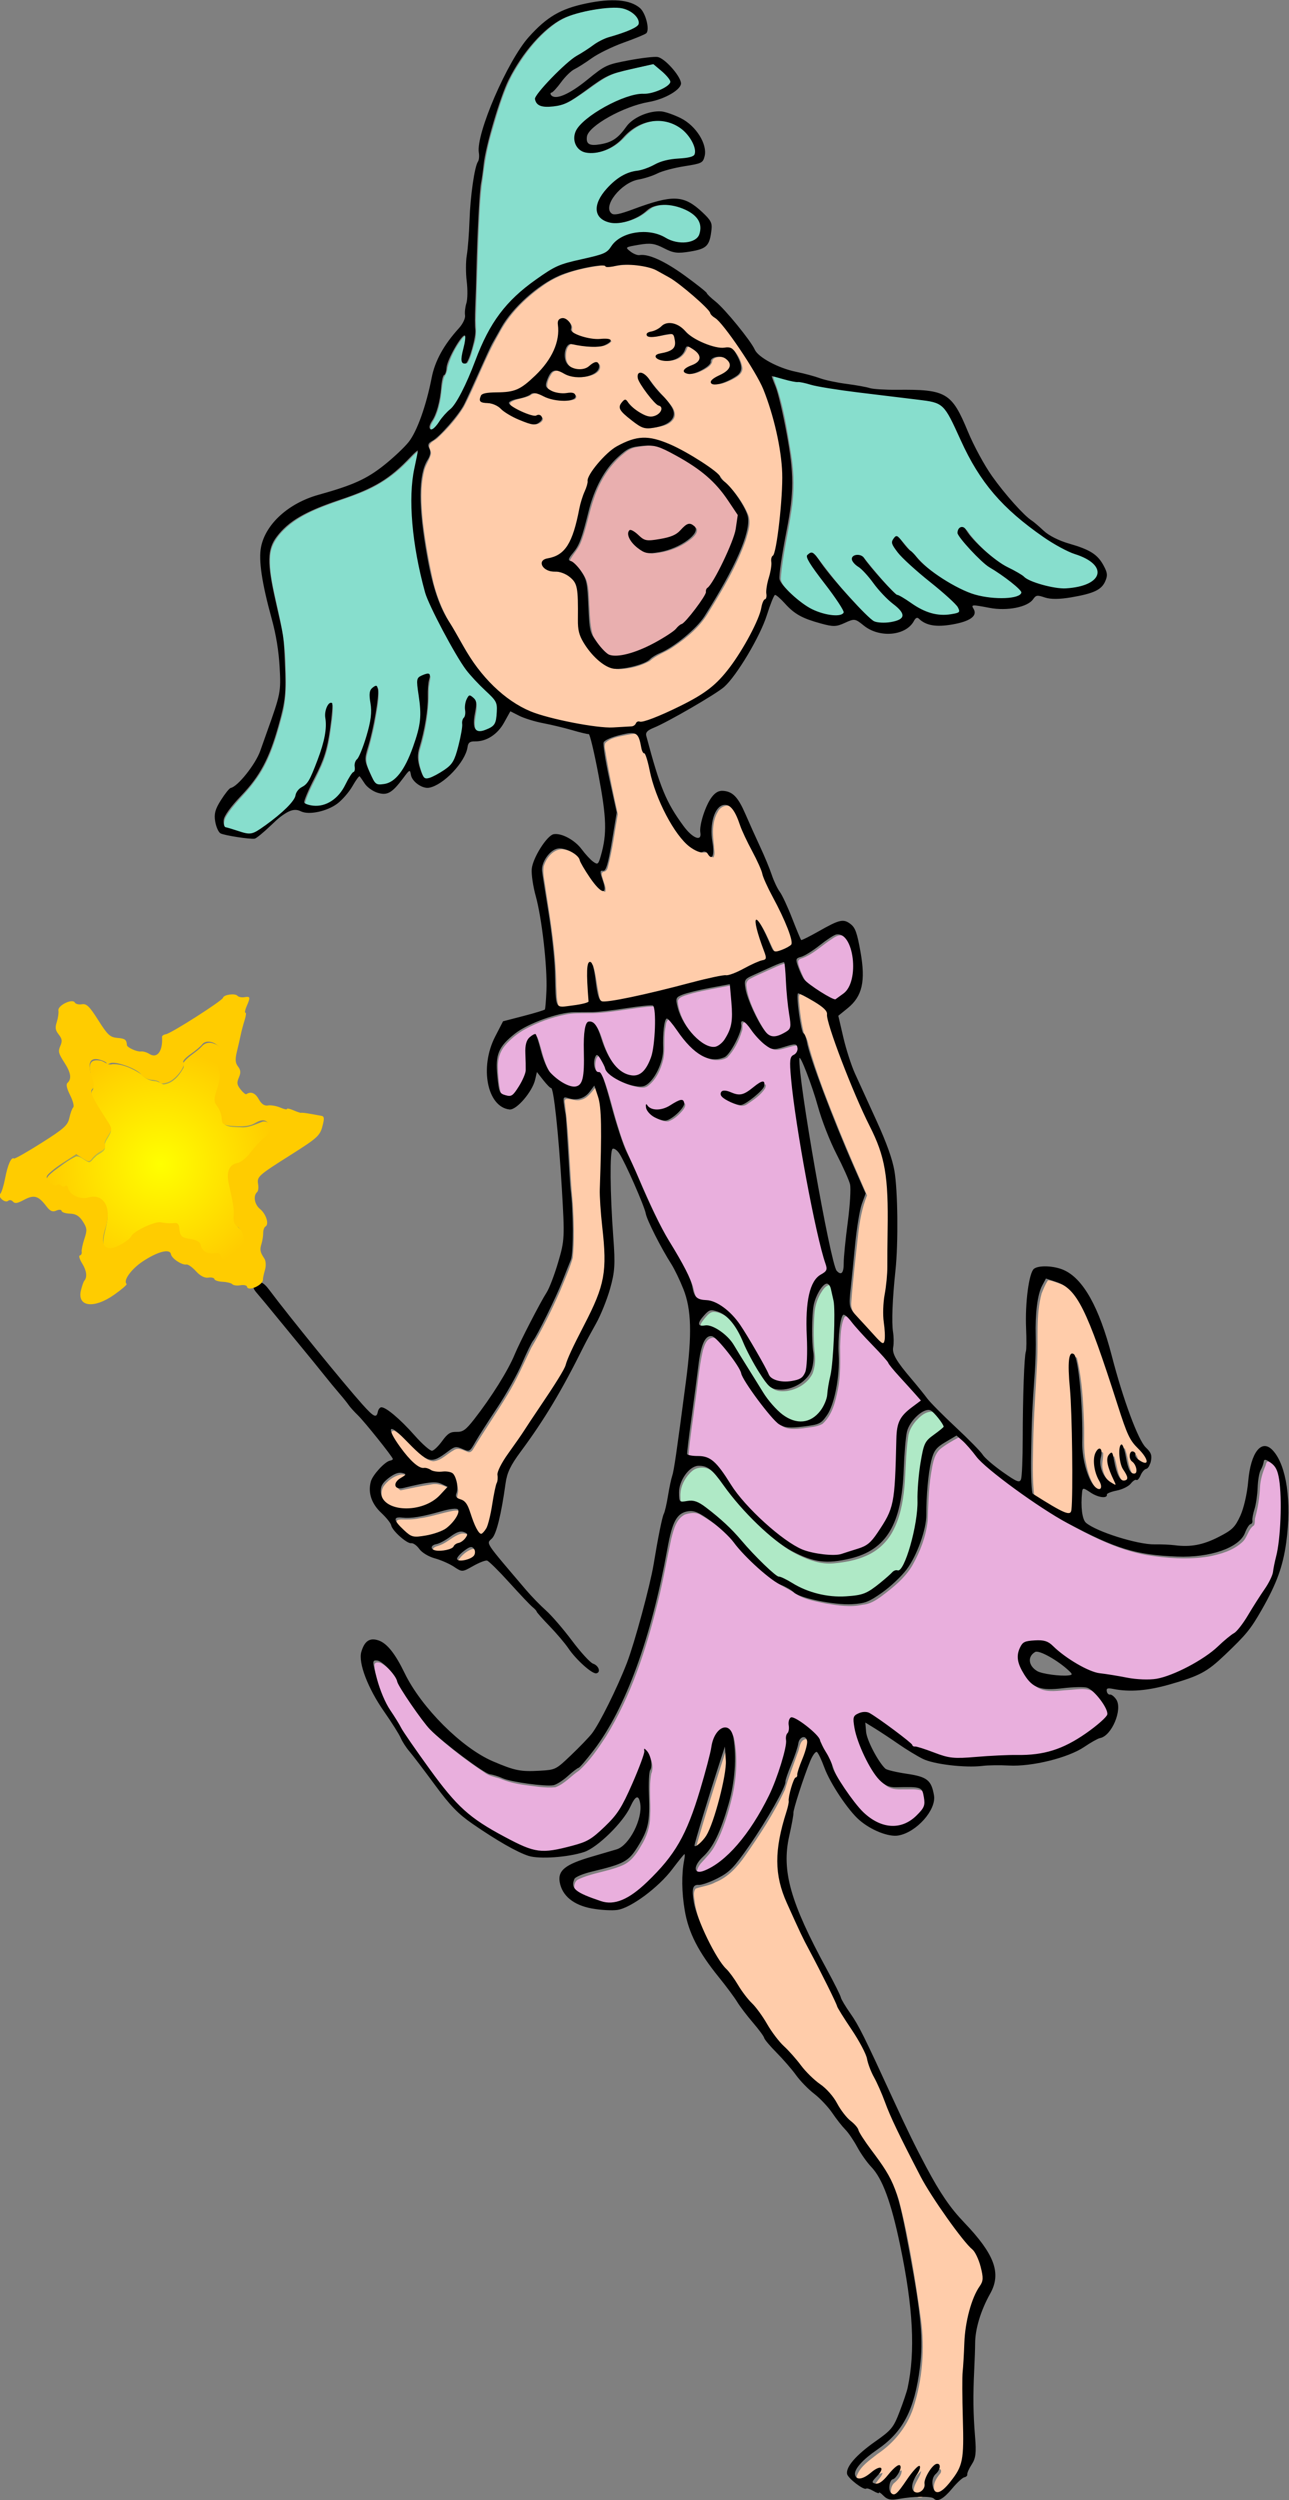 <?xml version="1.0" encoding="UTF-8"?>
<svg width="150.7mm" height="292.25mm" version="1.1" viewBox="0 0 150.7 292.25" xmlns="http://www.w3.org/2000/svg" xmlns:xlink="http://www.w3.org/1999/xlink">
<rect x="0" y="0" width="150.7" height="292.25" fill="#808080" stroke="none"/>
<defs>
<radialGradient id="a" cx="36.689" cy="144.17" r="11.848" gradientTransform="matrix(1 0 0 1.001 0 -.158)" gradientUnits="userSpaceOnUse">
<stop stop-color="#ff0" offset="0"/>
<stop stop-color="#ff0" stop-opacity="0" offset="1"/>
</radialGradient>
</defs>
<g transform="translate(.434 .745)">
<g transform="matrix(1.121 -.193 .193 1.121 -75.753 -13.544)">
<path transform="scale(.265)" d="m447.36 225.21c-6.85 5e-3 -13.839 0.983-20.002 4.135-7.547 3.623-14.56 8.645-19.639 15.374-6.732 8.055-11.845 17.305-18.235 25.608-3.366 3.812-7.389 7.04-11.624 9.839-1.233 1.06-3.346 1.093-4.067 2.692-0.297 1.21 0.655 2.462-0.072 3.615-1.02 2.105-2.866 3.757-3.683 6.005-2.525 5.961-3.186 12.51-3.688 18.905-0.422 8.129-0.357 16.287 0.052 24.415 0.517 6.246 1.92 12.424 4.418 18.184 2.746 7.263 5.062 14.775 9.224 21.401 4.989 8.369 12.171 15.683 21.219 19.567 7.191 3.217 14.576 6.098 22.219 8.042 3.496 0.661 7.056 1.175 10.616 1.212 0.903-0.065 1.28-1.227 2.106-1.286 2.632 0.554 5.329-0.322 7.919-0.771 7.231-1.758 14.531-3.648 21.212-7.001 7.249-3.76 12.794-9.978 18.025-16.098 3.35-4.061 6.395-8.441 8.443-13.304 0.247-0.812 0.979-1.154 1.58-1.608 0.896-1.329 0.407-3.068 1.179-4.471 1.256-3.46 3.203-6.748 3.592-10.464 0.26-0.934 1.331-1.229 1.572-2.2 2.745-6.377 4.412-13.159 6.15-19.863 1.357-5.556 2.616-11.193 2.552-16.947 0.362-9.28-0.358-18.624-2.458-27.679-2.14-7.379-5.356-14.401-8.65-21.324-1.652-3.493-3.598-6.859-6.14-9.782-1.072-2.795-3.167-5.096-4.963-7.47-4.358-5.409-9.182-10.626-15.156-14.268-4.242-2.064-8.914-3.284-13.65-3.233-1.158-0.175-2.535 0.164-3.555-0.455-1.403-1.003-3.33-0.6-4.952-0.763-0.515-7e-3 -1.029-6e-3 -1.544-5e-3zm-13.918 18.356c1.673 0.058 2.728 1.873 2.796 3.351-0.313 0.954-0.49 2.179 0.554 2.78 3.181 2.53 7.119 4.015 11.155 4.401 0.744 0.225 1.916 0.174 2.401 0.805-2.403 1.96-5.742 1.237-8.474 0.591-2.489-0.479-4.761-1.776-7.266-2.125-1.862 0.627-2.493 2.879-2.735 4.643-0.397 2.613 1.349 5.296 3.945 5.888 2.047 0.597 4.296 0.384 6.105-0.792 0.749-0.451 2.271-1.021 2.414 0.351 0.046 2.042-2.249 2.98-3.96 3.169-3.607 0.547-7.395-0.464-10.183-2.82-1.262-1.123-3.358-1.839-4.763-0.568-1.253 1.333-2.535 2.985-2.66 4.87 0.452 2.074 2.716 3.023 4.483 3.755 1.833 0.742 4.03 0.233 5.74 1.198 0.668 0.752-0.174 1.724-1.042 1.672-4.229 0.433-8.259-1.635-11.66-3.942-1.308-0.914-3.02-1.416-4.5-0.583-2.588 0.899-5.526 0.211-8.021 1.383-0.952 0.826 0.383 1.876 0.955 2.466 2.251 1.951 4.692 3.906 7.571 4.809 0.943 0.233 2.591-0.23 2.75 1.141-0.297 1.138-1.739 1.639-2.81 1.676-2.658-0.545-4.88-2.256-7.093-3.745-2.149-1.476-3.964-3.347-5.656-5.309-1.592-1.672-3.951-1.965-5.947-2.864-0.982-0.639-0.014-2.174 0.83-2.463 3.352-0.389 6.662 0.795 10.028 0.682 3.086 0.167 6.045-0.948 8.614-2.583 6.044-3.699 11.983-8.706 14.117-15.721 0.703-1.815 0.405-3.875 1.198-5.62 0.23-0.384 0.694-0.506 1.115-0.495zm39.842 8.889c2.88-0.148 5.169 2.041 6.587 4.349 2.93 3.66 6.949 6.459 11.333 8.093 1.756 0.805 4.124 0.149 5.468 1.766 1.258 2.095 1.986 4.617 1.935 7.11-0.315 2.362-3.008 3.15-4.944 3.781-2.116 0.513-4.49 1.285-6.645 0.515-0.972-0.601 0.312-1.324 0.898-1.53 2.196-1.077 5.097-1.198 6.672-3.267 1.213-1.964-0.597-4.501-2.589-5.022-1.407-0.249-3.339-0.642-4.383 0.607-0.389 1.759-2.26 2.441-3.774 2.993-1.999 0.61-4.486 1.433-6.404 0.16-0.913-0.653 0.416-1.267 0.973-1.444 1.844-0.666 4.372-0.835 5.393-2.765 0.607-2.046-1.335-3.708-2.642-4.973-0.584-0.671-1.812-1.316-2.405-0.288-1.029 1.839-2.791 3.256-4.912 3.57-2.196 0.372-4.778-0.011-6.448-1.574-0.568-0.709 0.447-1.048 1.022-1 2.114-0.355 4.798 0.067 6.396-1.679 0.938-1.413 0.822-3.309 0.548-4.901-0.706-1.221-2.48-0.72-3.634-0.879-2.066-0.138-4.283 0.278-6.239-0.49-0.726-0.391-0.01-0.938 0.498-0.959 1.875-0.264 3.793-0.521 5.419-1.586 0.584-0.304 1.197-0.626 1.878-0.586zm-13.45 17.147c1.659 0.237 2.217 2.181 3.026 3.393 1.695 3.633 4.191 6.843 6.043 10.359 0.941 1.737 1.442 4.232-0.307 5.656-2.381 2.117-5.743 1.642-8.692 1.712-2.925-5e-3 -4.691-2.697-6.559-4.538-1.203-1.508-2.895-2.945-3.234-4.911 0.231-1.077 1.207-2.007 2.197-2.375 1.002 1.305 1.683 2.878 2.908 4.035 1.977 2.034 4.43 4.573 7.558 3.988 1.446-0.176 3.47-1.302 3.093-3.01-0.755-1.442-2.211-2.376-2.925-3.866-1.687-2.866-3.404-5.856-4-9.161 0.122-0.438 0.261-1.34 0.891-1.283zm-5.193 24.86c5.853 0.027 10.878 3.691 15.385 7.04 4.544 3.59 9.157 7.251 12.75 11.82 0.693 1.123 1.053 2.433 2.022 3.395 2.934 3.974 5.153 8.515 6.321 13.317 0.759 3.387-1.075 6.622-2.5 9.582-5.107 9.262-12.028 17.367-19.014 25.247-4.201 5.004-9.987 8.332-15.89 10.964-3.162 1.509-6.831 1.859-9.775 3.796-3.986 1.393-8.369 1.688-12.533 1.057-3.57-0.676-5.971-3.839-7.889-6.663-2.327-3.699-4.363-7.999-3.653-12.485 0.603-5.295 2.281-10.578 1.615-15.945-1.169-3.445-4.545-5.814-8.064-6.366-1.597-0.421-3.556-1.691-3.42-3.565 0.565-1.408 2.447-1.069 3.639-1.306 3.169-0.176 6.091-1.883 7.953-4.428 4.566-5.863 5.976-13.418 10.006-19.597 1.199-1.643 1.268-3.816 2.687-5.312 4.473-5.01 10.318-9.201 17.06-10.244 1.095-0.192 2.189-0.312 3.301-0.309z" fill="#fca"/>
<path transform="scale(.265)" d="m430.06 406.37c-2.883 0.108-6.104-0.056-8.579 1.669-0.829 1.389-0.324 3.165-0.492 4.704 3e-3 7.76 0.232 15.52 0.637 23.269-2.397 6.604-4.398 13.368-7.353 19.748-0.353 0.82-1.038 1.465-1.969 1.363-1.274 0.303-0.665 1.996-0.63 2.884 0.085 1.604 0.849 3.458-0.013 4.938-1.756-1.126-2.527-3.273-3.526-5.032-1.611-3.066-2.575-6.417-3.76-9.654-1.453-2.248-3.906-3.797-6.457-4.496-3.571-0.432-6.63 2.442-8.101 5.438-0.927 2.991-0.521 6.209-0.72 9.296-0.183 12.45-0.327 24.949-2.302 37.261-0.235 2.628-0.951 5.338-0.366 7.962 0.509 1.571 2.546 1.191 3.813 1.416 2.793 0.073 5.718 0.561 8.434-0.276 0.776-1.205 0.427-2.848 0.721-4.214 0.489-3.402 0.569-6.946 1.815-10.186 0.137-0.545 0.824-0.977 1.015-0.164 0.485 3.525 0.134 7.129 0.263 10.683 0.029 1.624-0.21 4.08 1.71 4.751 5.951 0.358 11.934 0.116 17.89-0.091 10.094-0.575 20.14-1.923 30.263-1.846 3.353 0.147 6.572-0.844 9.709-1.897 2.217-0.698 4.489-1.258 6.789-1.522 1.402-0.485 0.837-2.242 0.69-3.305-0.549-4.054-1.597-8.119-1.274-12.226 0.126-0.655 0.544 0.582 0.663 0.733 1.668 3.699 2.268 7.779 3.618 11.593 0.752 1.362 2.599 0.701 3.811 0.547 1.374-0.394 3.056-0.562 4.04-1.696 0.719-2.217-0.111-4.605-0.454-6.825-1.465-7.185-4.324-14.024-5.844-21.17-0.853-6.88-3.869-13.242-5.236-20.013-0.775-3.1-0.919-6.68-3.147-9.172-1.658-1.59-4.514-0.896-5.732 0.913-3.043 3.563-3.457 8.438-3.694 12.907-0.271 1.374 0.028 3.124-1.006 4.213-0.792-0.181-0.816-1.434-1.444-1.912-1.006-0.776-2.463-0.276-3.476-1.13-4.34-2.952-6.448-8.07-8.331-12.779-2.702-7.155-4.146-14.718-4.489-22.348-0.255-1.853-0.016-3.895-0.822-5.616-0.973-0.609-0.599-2.092-0.821-3.061-0.169-1.889 0.022-4.546-2.05-5.475-1.228-0.306-2.541-0.134-3.794-0.18z" fill="#fca"/>
<path transform="scale(.265)" d="m395.35 538.91c-2.028 1.447-3.8 3.67-6.48 3.863-2.059 0.368-3.789-1.098-5.75-1.269-1.155 0.242-0.575 1.87-0.825 2.678-0.524 12.632-2.593 25.154-3.499 37.761-0.788 6.97-1.715 13.98-3.607 20.744-2.002 4.105-4.592 7.91-7.004 11.785-4.554 6.896-9.447 13.578-14.797 19.878-3.94 5.488-7.608 11.176-12.081 16.26-5.422 6.269-11.249 12.181-16.651 18.471-0.582 0.782-1.649 1.484-2.543 0.717-1.488-0.893-3.162-2.318-5.008-1.485-2.834 0.929-5.414 3.166-8.533 2.911-2.487-0.62-3.987-3.008-5.528-4.888-2.383-2.976-4.161-6.499-7.047-9.043-0.5-0.623-1.644-0.427-1.532 0.482 0.418 3.209 2.133 6.087 3.551 8.946 1.542 2.555 2.857 5.533 5.46 7.189 1.264 0.702 2.796 0.699 3.866 1.776 2.338 1.861 5.783 0.826 8.032 2.774 1.034 1.447 0.734 3.396 0.756 5.078 0.038 1.369-1.074 2.537-0.879 3.889 0.656 1.489 2.69 1.754 3.269 3.345 1.14 2.86 1.093 6.033 1.975 8.976 0.428 1.339 0.68 3.27 2.187 3.786 2.812-1.312 3.851-4.519 4.95-7.185 1.578-4.184 3.074-8.403 4.869-12.499 0.465-1.658 0.676-3.46 1.877-4.787 3.934-4.88 8.629-9.08 12.866-13.694 5.872-6.273 12-12.326 17.505-18.93 1.962-2.597 3.362-5.571 5.359-8.152 5.158-7.457 11.254-14.373 15.172-22.616 3.992-8.784 3.673-18.648 4.631-28.043 0.762-9.273 3.27-18.293 4.785-27.461 0.802-5.06 1.981-10.148 1.749-15.3-0.226-1.962-0.295-3.99-0.86-5.884-0.054-0.071-0.152-0.097-0.235-0.072z" fill="#fca"/>
<path transform="scale(.265)" d="m294.96 674.15c-2.664 0.22-5.271 1.501-7.136 3.404-2.422 2.806-1.181 7.502 2.023 9.156 2.912 1.834 6.407 2.471 9.809 2.212 2.762 0.043 5.537-0.505 7.923-1.942 2.009-1.101 3.914-2.478 5.589-4-1.919-1.759-4.446-3.211-7.161-3.039-3.97-0.096-7.938 0.118-11.904 0.243-0.646-0.452-1.335-1.399-0.512-2.029 1.008-1.293 2.888-1.371 3.937-2.558 0.234-0.944-1.156-1.265-1.841-1.405-0.241-0.034-0.485-0.046-0.728-0.041z" fill="#fca"/>
<path transform="scale(.265)" d="m291.48 691.28c-1.051-0.125-1.302 1.136-0.849 1.871 1.146 2.33 2.709 4.538 4.695 6.225 2.26 1.586 5.204 0.936 7.783 0.971 3.277-0.162 6.721-0.823 9.23-3.104 1.32-1.21 3.047-2.526 3.238-4.435-0.017-1.323-1.797-1.287-2.741-1.352-4.514 0.037-8.976 0.848-13.501 0.656-2.346 0.083-4.637-0.335-6.926-0.792-0.309-0.035-0.621-0.054-0.931-0.04z" fill="#fca"/>
<path transform="scale(.265)" d="m314.33 700.72c-3.092 0.328-5.649 2.425-8.697 2.986-1.073 0.296-2.997 0.068-3.166 1.561 3e-3 1.42 1.806 1.676 2.875 1.931 1.946 0.205 4.148 0.366 5.892-0.654 1.077-1.407 3.2-0.847 4.479-2.018 0.749-0.596 2.206-1.631 1.422-2.709-0.715-0.738-1.78-1.149-2.805-1.098z" fill="#fca"/>
<path transform="scale(.265)" d="m317.43 707.34c-2.175 0.406-4.179 1.665-5.746 3.199-0.799 0.687 0.056 1.656 0.874 1.721 1.974 0.185 4.27 0.258 5.935-0.986 1.178-1.043 1.017-4.139-1.063-3.934z" fill="#fca"/>
<path transform="scale(.265)" d="m479.42 516.85c-0.805 0.453-0.601 1.707-0.824 2.493-0.404 4.164-0.528 8.375-0.284 12.55 0.559 1.498 0.981 3.013 1.018 4.636 1.126 12.075 3.754 23.951 6.3 35.791 1.908 8.644 4.046 17.235 6.17 25.829-2.718 4.401-4.501 9.275-5.935 14.222-2.477 8.568-5.037 17.122-7.165 25.783-0.561 2.122 0.097 4.321 1.38 6.046 2.606 4.11 5.116 8.306 8.002 12.222 0.523 0.749 1.639 0.554 1.829-0.349 1.205-4.117 0.751-8.52 1.762-12.677 1.304-5.743 3.706-11.223 4.507-17.097 1.695-9.991 3.914-19.916 4.871-30.016 0.452-7.024 0.222-14.193-1.851-20.97-4.031-13.685-7.147-27.657-9.33-41.746-0.498-2.615-0.234-5.305-0.625-7.923-1.186-2.275-3.412-3.792-5.239-5.526-1.468-1.109-2.835-2.643-4.585-3.268z" fill="#fca"/>
<path transform="scale(.265)" d="m555.4 642.5c-1.336 1.302-2.325 3.041-3.341 4.633-3.652 7.931-4.209 16.804-6.047 25.226-2.359 10.554-5.044 21.047-7.062 31.68-1.236 6.684-2.7 13.37-3.012 20.178 3.226 3.002 6.562 6.01 10.129 8.649 1.052 0.767 2.616 1.929 3.891 0.977 1.195-2.853 1.478-6.016 2.145-9.024 2.596-14.551 4.838-29.192 6.253-43.9 0.41-2.357 0.443-4.951 1.718-7.045 0.497-0.709 1.4-0.061 1.284 0.686 0.492 8.266-0.482 16.534-1.589 24.709-0.655 5.143-2.09 10.218-1.865 15.446 0.069 3.819 0.438 7.901 2.56 11.186 0.453 0.804 2.033 1.826 2.581 0.579 0.623-2.381-1.016-4.605-0.971-6.989-0.093-2.597 0.033-5.676 2.062-7.552 0.537-0.624 1.115-0.021 0.905 0.622-0.337 2.009-1.376 3.905-1.145 6.006 0.093 3.142 1.758 6.349 4.561 7.862 0.841-0.165 0.177-1.372 0.153-1.918-0.638-2.947-1.878-6.035-0.988-9.044 0.247-0.572 0.882-1.405 1.481-1.343 0.577 3.368-0.078 7.066 1.542 10.199 0.521 1.232 2.612 1.676 3.152 0.25 0.226-2.297-1.588-4.327-1.471-6.596 0.03-2.1-0.101-4.44 1.019-6.289 0.536-0.021 0.414 0.994 0.539 1.356 0.434 3.094-0.058 6.395 1.13 9.347 0.404 1.023 2.118 1.643 2.61 0.364 0.767-1.821-0.273-3.725-1.221-5.222-0.43-0.89-0.163-2.582 0.996-2.638 0.892 0.679 0.187 2.066 1.003 2.865 0.84 0.996 1.893 2.259 3.29 2.307 1.165-0.438 0.575-2.07 0.232-2.906-1.479-3.239-4.149-5.901-4.837-9.473-1.768-7.782-2.516-15.754-3.814-23.628-1.57-9.801-2.877-19.728-5.975-29.194-1.365-4.11-3.63-8.273-7.641-10.308-1.376-0.733-2.737-1.678-4.258-2.06z" fill="#fca"/>
<path transform="scale(.265)" d="m432.34 801.92c-2.34 0.253-2.667 3.232-3.787 4.801-2.43 4.377-5.055 8.666-7.236 13.161-5.724 8.292-12.675 15.669-19.752 22.81-3.599 3.638-7.822 6.877-12.898 7.975-2.587 0.918-5.343 0.661-7.995 1.135-1.526 1.415-1.064 3.894-1.254 5.778 0.036 7.592 2.381 14.958 4.851 22.062 1.678 4.936 5.066 9.053 6.785 13.964 2.162 5.308 5.954 9.763 7.875 15.167 1.868 5.022 4.554 9.684 7.676 14.015 2.773 4.431 4.981 9.259 8.645 13.083 3.301 3.315 5.19 7.624 6.926 11.884 1.45 3.62 4.659 6.23 5.629 10.048 3.6 9.184 9.539 17.702 10.179 27.812 1.202 15.18 0.888 30.463 0.462 45.678-0.45 11.609-3.396 23.166-8.824 33.454-3.671 6.729-9.642 11.957-16.623 15.072-3.3 1.843-7.203 3.416-9.222 6.795-0.861 1.389-0.107 3.78 1.818 3.421 2.904-0.141 5.204-2.573 8.074-2.636-0.433 1.141-1.913 2.079-2.798 3.054-0.589 0.523-2.036 1.667-0.737 2.281 2.842 1.146 5.309-1.47 7.386-3.005 1.11-0.691 2.245-2.105 3.612-2.031-0.273 2.022-2.183 3.495-3.883 4.445-1.677 1.313-2.345 4.271-0.842 5.923 1.616 1.056 2.992-1.044 4.16-1.864 2.7-2.25 5.025-5.174 7.997-6.987-0.972 2.804-4.345 4.714-4.225 7.978 0.21 1.88 2.604 2.778 4.013 1.487 1.991-1.135 1.509-3.864 3.014-5.382 1.185-1.318 2.288-3.105 4.045-3.626 1.244-0.062 0.788 1.505 0.055 1.927-1.748 1.525-3.477 3.514-3.119 6.017-0.139 1.474 1.061 3.409 2.731 2.698 3.523-1.327 6.08-4.348 8.602-7.018 3.318-4.423 3.571-10.234 4.63-15.467 1.582-10.536 3.17-21.091 5.866-31.413 1.81-8.291 4.8-16.638 10.611-23.007 1.688-2.441 0.766-5.626 0.72-8.376-0.269-4.798-3.906-8.314-5.81-12.483-5.471-10.433-10.307-21.234-13.519-32.592-2.984-9.505-5.453-19.149-7.608-28.873-1.249-4.484-2.393-8.987-2.958-13.615-2.018-8.434-6.835-15.914-8.73-24.392-4.091-14.396-9.35-28.497-12.283-43.192-1.444-8.802 0.865-17.764 4.706-25.716 1.441-3.276 3.308-6.421 4.088-9.932 1.031-2.367 1.957-4.993 3.826-6.818 1.169-1.286 1.458-3.158 2.51-4.586 1.504-2.998 3.902-5.821 4.203-9.263-0.032-0.861-0.659-1.71-1.59-1.649z" fill="#fca"/>
<path transform="scale(.265)" d="m401.7 800.52c-0.89 1.309-1.537 2.794-2.314 4.179-5.106 9.779-10.167 19.584-14.982 29.51-0.324 0.852-0.922 1.677-0.93 2.612 0.231 0.567 0.975 0.145 1.376 0.01 2.963-1.393 5.146-4.019 6.709-6.833 3.241-5.638 5.95-11.578 8.217-17.671 0.977-2.615 1.755-5.324 1.93-8.124 0.099-1.182 0.299-2.365 0.291-3.551-0.039-0.161-0.164-0.145-0.296-0.131z" fill="#fca"/>
<path transform="scale(.265)" d="m453.28 297.05c-1.863-0.118-3.684 0.43-5.266 1.396-6.274 3.37-11.18 8.873-14.572 15.072-3.036 5.328-4.935 11.239-8.19 16.446-1.343 2.179-3.498 3.67-5.03 5.684-0.522 0.733 0.421 1.24 0.916 1.591 1.945 1.894 3.096 4.499 3.825 7.061 0.644 3.674-0.241 7.418-0.587 11.095-0.441 3.553-0.917 7.168-0.492 10.743 0.97 2.957 2.505 5.739 4.393 8.208 1.456 1.915 4.104 1.938 6.281 2.064 6.032-0.215 11.868-2.018 17.456-4.187 2.165-0.851 4.301-1.829 6.121-3.301 0.71-0.535 1.67-0.468 2.331-1.11 3.566-2.646 6.864-5.686 9.738-9.073 0.749-0.794 0.65-2.131 1.714-2.66 3.492-3.03 6.064-6.939 8.734-10.673 1.962-2.977 4.08-5.911 5.455-9.218 0.687-1.957 1.546-3.892 1.956-5.925-0.555-2.133-1.684-4.079-2.536-6.105-2.375-5.389-5.653-10.389-9.834-14.551-3.714-3.686-7.755-7.059-12.068-10.023-2.511-1.745-5.565-2.524-8.601-2.514-0.581-0.018-1.163-0.022-1.744-0.02zm-7.585 32.047c1.349 0.478 2.123 1.856 3.051 2.869 1.028 1.346 2.562 2.367 4.305 2.354 3.247 0.158 6.625 0.352 9.759-0.673 2.058-0.699 3.512-2.609 5.655-3.076 0.897-0.012 1.54 0.854 2.063 1.486 0.365 1.504-1.12 2.616-2.218 3.333-4.696 2.839-10.41 3.832-15.815 3.373-2.225-0.156-4.017-1.667-5.337-3.366-1.167-1.53-2.454-3.35-2.163-5.375 0.106-0.334 0.232-0.95 0.7-0.925z" fill="#e9afaf"/>
<path transform="scale(.265)" d="m465.2 126.97c-5.579 0.037-11.346 0.567-16.344 3.26-7.414 3.822-13.536 9.744-18.803 16.126-5.052 6.549-8.525 14.126-12.129 21.523-2.522 5.227-4.429 10.718-6.083 16.268-2.482 7.342-3.884 14.994-5.595 22.54-2.154 10.359-4.295 20.721-6.37 31.094-0.489 3.049-0.657 6.224-2.151 9.004-1.212 2.361-2.095 4.999-3.913 6.969-0.816 0.374-1.286-0.7-1.04-1.382 0.487-3.082 2.686-5.73 2.739-8.889-0.534-0.829-1.635 0.173-2.155 0.578-3.078 2.895-5.722 6.355-7.468 10.214-0.32 1.299-1.049 2.393-1.946 3.363-1.627 3.218-2.078 6.893-3.608 10.164-0.945 2.43-2.354 4.658-4.078 6.615-0.641 0.771-1.52 2.441-0.188 3.002 1.475 0.096 2.467-1.4 3.539-2.195 2.995-3.07 7.061-4.946 9.603-8.479 7.187-8.782 11.48-19.682 19.644-27.693 6.327-6.614 14.56-10.979 22.893-14.541 7.031-2.942 14.844-1.711 22.169-3.156 2.865-0.691 4.348-3.663 7.098-4.625 3.797-1.533 8.175-1.325 12.064-0.17 2.9 0.796 5.041 2.983 7.567 4.464 2.873 1.54 6.498 2.099 9.578 0.875 2.691-1.459 3.108-5.187 2.071-7.808-1.836-3.429-5.404-5.596-8.933-6.969-2.734-0.994-5.82-1.346-8.657-0.618-2.228 1.022-4.286 2.415-6.729 2.951-3.984 1.047-8.822 1.356-12.111-1.536-1.884-1.591-1.882-4.47-0.664-6.45 2.018-3.197 5.184-5.495 8.39-7.397 3.088-1.855 6.732-2.1 10.263-2.174 3.86-0.218 7.388-2.274 11.305-1.907 3.009-0.129 6.024 0.454 9.018 0.124 1.893-0.368 1.789-2.762 1.518-4.235-1.025-6.139-6.258-11.186-12.384-12.138-5.115-0.891-10.366 0.83-14.416 3.965-3.987 3.097-9.305 4.914-14.296 3.651-2.487-0.518-4.371-2.938-4.175-5.499 0.089-3.44 3.273-5.588 5.987-7.057 6.721-3.515 14.215-6.131 21.88-5.936 3.932 0.552 8.141 0.24 11.64-1.78 1.095-0.479 1.22-1.84 0.567-2.735-1.355-2.42-3.18-4.59-5.037-6.606-5.279 0.095-10.568 0.388-15.82 0.94-5.586 0.893-10.419 4.084-15.563 6.234-2.762 1.208-5.631 2.588-8.736 2.271-2.211-0.148-4.905 0.129-6.575-1.616-0.654-0.813-1.235-2.195-0.123-2.905 4.519-4.376 9.74-8.052 15.138-11.213 3.533-1.877 7.369-3.158 10.986-4.886 5.412-2.369 11.656-1.565 17.032-4.035 1.498-0.852 0.88-2.976 0.221-4.187-1.948-3.283-5.828-4.809-9.496-5.041-2.432-0.273-4.882-0.356-7.328-0.34z" fill="#87decd"/>
<path transform="scale(.265)" d="m510.02 278.97c-0.553 0.464 0.07 1.465 0.024 2.108 1.851 9.442 1.556 19.143 1.506 28.734-0.055 7.501-1.255 14.961-3.719 22.051-2.688 8.286-6.272 16.29-8.374 24.759-0.373 2.11 1.206 3.936 2.208 5.639 2.665 3.716 5.698 7.315 9.527 9.875 2.931 1.642 6.161 3.334 9.614 3.188 1.087 0.013 1.869-1.122 1.328-2.118-2.606-7.005-6.66-13.39-9.567-20.248-0.209-0.851-1.047-2.123-0.244-2.865 0.754-0.645 1.909-0.387 2.234 0.571 2.905 5.495 5.724 11.07 9.093 16.315 2.712 4.176 5.258 8.509 8.501 12.303 1.854 1.985 4.849 1.992 7.372 2.125 1.709-0.085 4.119 0.063 5.019-1.738 0.477-1.836-1.176-3.343-2.141-4.708-3.581-3.919-6.081-8.624-8.609-13.247-1.148-2.278-3.128-3.948-4.499-6.06-0.539-0.625-0.429-1.637 0.411-1.889 1.308-0.639 2.822 0.179 3.393 1.44 2.934 5.187 5.844 10.431 9.419 15.209 1.789 1.731 3.885 3.127 5.617 4.934 3.481 3.406 7.737 6.415 12.711 6.93 1.719 0.016 3.558 0.412 5.211-0.159 1.209-0.668 0.26-2.194-0.16-3.082-3.599-5.69-8.46-10.437-12.661-15.668-2.915-3.691-6.216-7.344-7.681-11.905-0.27-1.089 0.74-2.393 1.822-2.396 1.684 2.335 2.854 5.074 4.726 7.285 2.492 4.022 5.358 7.836 8.893 11.007 5.455 5.114 11.689 9.814 19.101 11.551 3.341 0.866 6.903 1.325 10.324 0.731 1.041-0.203 1.604-1.452 0.845-2.284-3.235-4.787-7.846-8.383-11.751-12.576-3.3-3.876-6.115-8.269-8.279-12.837-0.293-0.895 0.596-2.012 1.484-2.187 1.324 0.356 1.529 2.103 2.216 3.115 3.35 5.92 7.743 11.323 13.074 15.57 2.719 1.867 4.888 4.385 7.521 6.347 3.664 2.308 7.679 4.228 11.943 5.098 3.437 0.472 7.044 0.659 10.424-0.261 2.106-0.611 4.416-2.196 4.303-4.643-0.31-3.093-3.163-5.075-5.518-6.689-8.532-4.704-15.386-11.845-21.632-19.184-7.598-8.907-12.942-19.614-15.978-30.909-1.598-5.138-2.396-10.613-5.001-15.381-1.933-3.37-6.094-4.083-9.463-5.234-12.594-3.933-25.366-7.334-37.76-11.881-2.762-1.097-5.45-2.526-8.37-3.172-2.888-0.984-5.552-2.628-8.459-3.563z" fill="#87decd"/>
<path transform="scale(.265)" d="m369.51 284.12c-2.146 0.856-3.865 2.562-5.813 3.784-5.805 4.199-12.522 7.06-19.531 8.474-9.607 2.062-19.828 2.561-28.648 7.293-4.249 2.388-8.51 5.744-9.735 10.705-1.589 6.34-0.929 12.957-0.705 19.413 0.446 7.814 0.644 15.691-0.655 23.427-0.863 6.79-1.973 13.683-5.017 19.88-3.739 8.154-7.85 16.423-14.555 22.575-4.213 4.211-9.59 7.17-13.378 11.815-0.725 1.178-1.484 2.875-0.666 4.174 2.331 1.747 5.085 2.866 7.709 4.104 3.086 1.208 6.135-0.797 8.861-2.02 4.341-2.275 8.845-4.576 12.281-8.145 0.835-1.08 1.166-2.556 2.515-3.185 1.786-0.952 3.794-1.756 4.859-3.607 3.322-4.908 6.503-10.007 8.58-15.583 1.13-2.88 1.02-6.04 1.877-8.977 0.434-1.044 1.023-2.705 2.357-2.661-0.406 3.659-1.796 7.146-2.86 10.648-1.465 4.67-3.466 9.185-6.361 13.149-2.535 3.921-5.738 7.444-7.764 11.675-0.553 1.216 1.127 1.769 1.955 2.15 3.776 1.639 8.262 0.777 11.462-1.708 3.147-2.148 4.814-5.769 7.761-8.095 1.32-0.705 0.501-2.607 1.402-3.635 1.565-1.861 3.079-3.783 4.2-5.961 2.697-4.986 5.482-10.246 5.534-16.063 0.213-1.852-0.083-4.409 1.892-5.414 0.505-0.474 1.406-0.476 1.256 0.446-0.362 3.861-1.908 7.526-3.141 11.185-1.59 4.489-3.608 8.805-5.629 13.108-1.366 3.248 0.12 6.731 0.907 9.921 0.344 1.454 1.303 3.023 2.998 2.978 3.983 0.603 7.6-1.925 10.013-4.858 3.612-4.396 6.412-9.442 8.597-14.683 2.287-5.302 1.84-11.171 2.319-16.782 0.014-1.104 0.52-2.274 1.71-2.499 0.923-0.231 2.147-0.713 2.987-0.15-0.35 1.778-1.292 3.449-1.561 5.279-1.29 7.66-3.752 15.097-7.259 22.034-1.627 3.457-1.358 7.522-0.302 11.103 0.302 1.533 2.086 1.349 3.242 1.114 3.115-0.721 6.266-1.843 8.797-3.845 2.725-2.608 3.848-6.374 5.342-9.732 0.766-1.893 1.46-3.836 1.743-5.854 0.542-1.169 1.716-2.018 1.762-3.414 0.166-2.059 0.672-4.358 2.293-5.737 0.879 0.135 1.514 1.179 1.743 1.984 0.145 3.065-1.759 5.784-2.054 8.805-0.325 1.521 0.584 3.557 2.38 3.379 2.574 6e-3 5.916-0.574 6.863-3.363 0.811-2.654 1.973-5.768 0.481-8.399-2.343-3.795-5.286-7.19-7.457-11.103-3.34-5.821-5.287-12.351-7.492-18.682-2.122-6.725-4.507-13.519-4.653-20.624-0.587-13.804-0.618-27.99 3.89-41.204 0.942-2.789 2.288-5.489 3.053-8.322-0.027-0.183-0.202-0.315-0.386-0.296z" fill="#87decd"/>
<path transform="scale(.265)" d="m510.89 696.68c-2.708 0.92-5.462 1.869-7.953 3.292-2.927 2.026-3.879 5.716-5.046 8.88-1.934 5.76-3.067 11.736-4.341 17.662-1.653 5.865-4.879 11.231-8.704 15.935-3.711 4.434-8.924 7.284-13.999 9.891-2.366 1.155-4.897 2.224-7.604 1.948-4.887 0.285-9.587-1.341-14.133-2.908-3.384-1.345-6.926-2.564-9.805-4.824-2.934-2.95-6.57-5.094-9.333-8.23-4.026-4.388-7.53-9.259-10.51-14.413-3.065-5.753-7.547-10.658-12.531-14.807-1.621-1.269-3.85-1.252-5.789-0.988-3.72 1.188-5.294 5.165-6.778 8.411-3.158 7.802-5.938 15.759-9.362 23.454-7.464 17.06-16.251 33.832-28.66 47.859-3.824 4.088-7.784 8.207-12.532 11.209-3.407 1.498-6.363 4.12-10.099 4.776-3.938-0.277-7.775-1.742-11.566-2.878-3.279-1.033-6.396-2.376-9.305-4.22-1.878-0.926-3.89-1.681-5.314-3.286-6.075-5.767-11.85-11.931-16.915-18.608-3.214-4.912-5.512-10.369-7.857-15.74-0.975-2.127-1.596-4.374-2.268-6.612-1.231-2.747-2.748-5.545-5.119-7.469-0.74-0.567-2.451-1.127-2.752 0.175-0.461 3.923 0.298 7.885 0.928 11.752 0.669 4.243 2.381 8.19 4.065 12.105 3.354 8.94 7.693 17.471 11.985 25.988 3.752 7.495 8.484 14.613 14.827 20.17 4.625 4.056 9.437 7.954 14.657 11.222 3.101 1.934 6.737 2.903 10.391 2.744 4.606-0.069 9.313-0.127 13.771-1.405 4.026-1.512 7.525-4.139 10.959-6.671 5.383-4.319 8.762-10.484 12.53-16.138 1.5-2.609 3.417-5.097 4.239-8.023 0.274 0.049 0.714 0.929 0.867 1.409 0.604 2.173 0.69 4.65-0.563 6.622-1.891 5.151-1.965 10.752-3.195 16.05-0.722 4.035-2.663 7.748-5.41 10.779-2.328 2.906-5.189 5.716-8.983 6.415-5.711 1.308-11.765 0.749-17.429 2.386-1.555 0.578-2.205 2.681-1.727 4.183 1.193 2.587 4.005 3.85 6.271 5.331 3.101 1.894 6.673 3.776 10.428 2.969 6.471-1.128 11.839-5.234 17.023-8.998 7.596-5.681 13.568-13.284 18-21.626 4.264-7.948 8.196-16.09 11.524-24.474 1.054-1.912 2.639-4.153 5.019-4.288 1.762 0.121 2.525 2.086 2.463 3.64 0.131 7.192-1.592 14.352-4.23 21.007-2.731 6.367-5.779 12.72-10.086 18.194-1.836 2.442-4.364 4.165-6.724 6.039-1.046 0.974-2.512 2.561-1.634 4.055 1.28 1.167 3.243 0.417 4.718 0.072 9.263-3 16.542-9.938 22.821-17.108 6.38-7.391 11.65-15.804 15.182-24.918 0.693-1.478 0.475-3.343 1.443-4.666 0.999-0.662 0.97-2.167 1.203-3.238 0.188-0.86 0.273-2.391 1.354-2.523 1.934 0.909 3.307 2.722 4.818 4.167 1.638 1.918 3.606 3.832 4.257 6.337 0.772 3.731 2.663 7.149 3.058 10.973 0.945 4.779 3.302 9.127 5.376 13.489 2.499 5.173 6.062 10.404 11.653 12.515 3.915 1.565 8.467 0.842 11.907-1.524 1.999-1.362 4.607-3.056 4.499-5.802-0.075-1.602 0.398-3.604-0.834-4.871-2.211-1.476-5.036-1.472-7.562-2.019-2.384-0.322-5.011-0.884-6.524-2.941-3.173-4.062-4.561-9.194-5.803-14.103-0.775-3.861-1.68-7.87-0.905-11.797 0.444-1.692 2.64-1.776 4.071-1.706 2.021 0.111 3.165 2.083 4.615 3.231 3.886 3.891 7.867 7.755 11.249 12.094 0.764 1.474 2.68 1.489 3.924 2.372 4.45 2.298 8.643 5.503 13.77 6.082 7.653 1.018 15.372 1.479 22.975 2.843 6.724 1.139 13.76 1.095 20.256-1.17 5.495-1.839 10.8-4.366 15.579-7.648 1.634-1.029 0.85-3.25 0.396-4.709-1.124-2.86-2.591-5.769-4.945-7.808-2.64-1.654-5.938-1.456-8.922-1.837-3.746-0.435-7.923-0.221-11.12-2.547-2.723-2.1-3.985-5.608-4.757-8.834-0.613-2.479-0.041-5.209 1.699-7.13 1.19-1.722 3.567-1.214 5.332-1.138 2.143 0.199 4.396 0.736 5.805 2.546 2.406 2.992 4.944 5.89 7.891 8.371 2.828 2.473 5.834 4.903 9.492 6.005 5.319 1.87 10.603 3.921 16.085 5.266 5.077 0.885 10.324 0.269 15.22-1.26 6.661-1.76 12.903-4.808 18.665-8.552 2.667-1.536 5.569-2.791 7.675-5.122 4.046-4.266 7.909-8.707 11.905-13.021 1.901-1.98 3.328-4.383 4.091-7.013 2.75-6.332 4.735-12.987 6.027-19.772 0.912-5.238 1.964-10.562 1.552-15.902-0.149-2.591-1.867-4.971-4.182-6.068-0.889-0.084-1.033 1.239-1.5 1.769-1.46 2.321-2.663 4.799-3.283 7.485-0.856 3.881-2.115 7.627-3.791 11.23-0.521 0.922-0.366 2.16-1.03 2.973-2.602 1.159-3.313 4.368-5.744 5.749-4.026 2.542-9 3.098-13.68 3.189-8.095-0.075-16.067-2.056-23.69-4.685-11.019-4.047-20.478-11.277-29.513-18.582-7.992-6.781-15.377-14.264-22.39-22.049-2.792-3.1-5.21-6.505-7.165-10.193-1.446-2.2-2.712-4.648-4.709-6.4-0.064-0.031-0.135-0.051-0.206-0.045z" fill="#e9afdd"/>
<path transform="scale(.265)" d="m423.07 642.39c-2.215 0.108-3.317 2.432-4.195 4.162-2.749 6.55-4.415 13.49-6.654 20.219-1.906 6.336-4.137 12.586-5.757 19.003-0.393 1.306 1.367 1.426 2.198 1.746 2.675 0.644 5.686 1.157 7.369 3.572 3.561 4.831 5.022 10.841 8.166 15.93 4.806 8.023 10.644 15.505 17.624 21.753 3.82 3.132 8.642 4.787 13.405 5.852 3.406 0.873 6.854-0.209 10.236-0.655 2.238-0.339 4.599-0.732 6.325-2.334 3.392-3.021 6.667-6.315 9.012-10.236 3.184-5.875 4.135-12.606 5.6-19.041 1.004-4.299 1.469-8.766 3.059-12.905 1.623-4.054 5.98-5.751 9.56-7.647 0.623-0.16 1.226-0.665 0.613-1.262-3.551-5.878-7.425-11.569-10.596-17.67-3.761-6.202-7.962-12.128-11.618-18.396-0.423-0.691-1.435-2.108-2.324-1.252-2.076 3.217-2.695 7.123-3.517 10.802-0.926 5.484-1.622 11.05-3.655 16.262-1.764 4.581-3.863 9.542-8.193 12.254-2.441 0.858-5.11 0.387-7.646 0.415-2.881-0.209-6.357-0.328-8.321-2.727-3.072-3.697-5.067-8.144-7.234-12.399-1.604-3.392-3.213-6.839-3.959-10.54-1.737-4.955-4.281-9.646-7.406-13.86-0.506-0.639-1.247-1.129-2.093-1.047z" fill="#e9afdd"/>
<path transform="scale(.265)" d="m427.51 517.86c-1.233 0.525-1.405 2.188-1.887 3.291-1.29 3.756-1.328 7.845-2.723 11.533-1.613 3.722-4.106 7.457-7.828 9.303-1.911 0.805-3.944-0.45-5.706-1.131-3.101-1.43-5.965-3.591-7.939-6.407-0.908-2.235-1.072-4.803-2.452-6.842-0.714-0.884-1.642 0.222-1.876 0.945-0.802 1.73-1.172 4.187 0.259 5.679 0.92 0.272 1.293 1.141 1.439 2.027 1.314 6.681 1.489 13.54 2.489 20.281 0.644 5.756 2.126 11.36 3.624 16.938 2.797 11.173 5.36 22.468 9.765 33.151 1.656 4.639 3.623 9.22 4.449 14.093 0.496 2.239-0.1 5.05 1.718 6.793 1.976 1.499 4.74 1.357 6.654 3.013 5.235 3.771 7.859 9.943 10.094 15.778 1.927 5.107 3.921 10.228 5.405 15.472 2.046 3.172 6.235 3.789 9.721 3.562 1.899 0.019 3.932-0.747 4.76-2.58 1.831-3.943 2.132-8.38 2.882-12.611 1.098-6.87 1.783-14.128 5.545-20.172 1.246-2.194 3.601-3.187 5.696-4.339 1.619-1.021 0.669-3.171 0.635-4.674-1.72-15.68-1.395-31.506-1.457-47.263 0.142-10.004-0.14-20.095 1.357-29.998 0.162-1.327 0.734-2.805 2.177-3.18 1.406-0.619 2.139-2.671 1.196-3.929-1.375-0.752-3.083-0.212-4.567-0.155-2.052 0.158-4.564 0.774-6.177-0.915-3.154-2.831-4.815-6.815-6.962-10.368-0.391-0.671-1.458-1.834-2.161-0.853-0.456 0.894-0.282 1.991-0.89 2.853-1.743 3.521-4.2 6.814-7.36 9.143-2.019 0.747-4.385 0.459-6.312-0.403-4.646-2.285-7.202-7.144-9.536-11.511-1.193-2.144-2.038-4.565-3.677-6.418-0.101-0.075-0.228-0.125-0.356-0.107zm32.607 31.119c0.564 0.244-0.025 1.193-0.24 1.548-2.134 2.345-5.134 3.645-7.979 4.911-2.226 1.015-4.35-0.82-6.089-1.967-0.879-0.75-2.357-1.569-2.251-2.897 0.521-1.21 1.932-0.584 2.746-0.085 1.599 0.816 3.156 2.066 5.071 1.776 2.417-0.018 4.356-1.781 6.542-2.585 0.707-0.288 1.422-0.679 2.2-0.699zm-45.909 1.502c1.657 2.394 4.922 2.63 7.5 1.878 2.099-0.406 4.021-1.862 6.199-1.692 1.011 0.89-0.257 2.226-0.977 2.862-1.804 1.512-3.919 2.906-6.283 3.268-2.263-0.291-4.267-1.826-5.655-3.575-0.575-0.811-1.061-1.818-0.85-2.836z" fill="#e9afdd"/>
<path transform="scale(.265)" d="m498.04 496.97c-1.514 0.106-2.861 0.925-4.23 1.507-3.581 1.682-6.977 3.921-10.911 4.696-0.767 0.134-1.879 0.186-2.072 1.135-0.205 1.535 0.289 3.064 0.564 4.563 0.422 1.824 0.931 3.745 2.313 5.1 2.617 2.767 5.338 5.485 8.471 7.672 0.487 0.308 1.093 0.808 1.661 0.351 1.499-0.755 3.116-1.356 4.438-2.411 2.566-2.335 3.704-5.79 4.322-9.108 0.367-2.5 0.407-5.058 0.119-7.567-0.375-2.007-1.044-4.239-2.838-5.427-0.546-0.344-1.191-0.527-1.837-0.511z" fill="#e9afdd"/>
<path transform="scale(.265)" d="m475.63 504.14c-2.351 0.184-4.598 0.992-6.888 1.508-2.51 0.69-5.073 1.22-7.535 2.069-1.023 0.34-1.724 1.328-1.723 2.404-0.299 4.557 0.899 9.039 2.198 13.363 0.82 2.447 1.64 4.947 3.033 7.137 0.868 1.199 2.353 1.939 3.841 1.708 1.778-0.207 3.592-0.668 5.098-1.663 1.228-0.925 1.087-2.644 1.189-4.008 0.124-5.34 0.471-10.669 1.141-15.968 0.191-2.063 0.512-4.131 0.485-6.205-0.092-0.355-0.554-0.338-0.841-0.344z" fill="#e9afdd"/>
<path transform="scale(.265)" d="m448.94 509.01c-4.591 0.111-9.213 0.084-13.761 0.795-1.071 0.226-2.515 0.448-2.91 1.646-0.261 1.909-0.029 3.866 0.322 5.752 0.887 4.133 2.795 8.051 5.455 11.333 1.465 1.7 3.255 3.415 5.549 3.814 2.257 0.252 4.185-1.341 5.555-2.951 2.048-2.274 3.31-5.162 3.818-8.164 0.686-3.989 0.803-8.07 1.249-12.072-0.325-0.481-1.179-0.088-1.715-0.202-1.187 0.017-2.374 0.033-3.561 0.049z" fill="#e9afdd"/>
<path transform="scale(.265)" d="m388.47 509.2c-5.6 0.139-11.183 1.154-16.488 2.949-3.192 1.117-6.21 2.792-8.79 4.982-2.22 1.878-3.564 4.614-4.013 7.46-0.474 3.122-0.789 6.288-0.693 9.448-2e-3 1.059 0.416 2.184 1.413 2.684 1.141 0.706 2.718 1.358 3.958 0.505 1.81-1.357 3.249-3.149 4.606-4.943 0.967-1.329 1.889-2.773 2.073-4.447 0.523-2.727 0.676-5.52 1.369-8.207 0.399-1.386 1.189-2.751 2.557-3.373 0.507-0.219 1.071-0.564 1.619-0.548 0.452 1.276 0.478 2.668 0.678 4 0.411 3.718 0.594 7.585 2.116 11.061 1.59 2.663 3.773 5.019 6.412 6.667 1.273 0.81 2.937 1.352 4.376 0.64 1.428-0.828 1.98-2.53 2.48-4.006 1.68-5.711 1.724-11.79 3.673-17.432 0.338-0.773 0.653-1.728 1.447-2.138 1.284-0.207 2.151 1.005 2.559 2.06 1.023 2.736 1.084 5.699 1.748 8.531 0.832 3.713 2.133 7.511 4.808 10.318 1.611 1.628 3.879 2.906 6.235 2.65 2.479-0.375 4.219-2.438 5.576-4.374 2.178-3.147 3.043-6.946 3.981-10.596 0.714-3.24 1.474-6.526 1.423-9.862 7e-3 -0.573-0.218-1.31-0.903-1.337-3.343-0.495-6.738-0.468-10.109-0.594-5.19-0.142-10.4-0.195-15.506-1.153-2.852-0.457-5.699-1.057-8.606-0.948z" fill="#e9afdd"/>
<path transform="scale(.265)" d="m501.2 684.98c-2.064 0.084-3.881 1.295-5.466 2.519-1.885 1.517-3.512 3.473-4.173 5.841-2.007 6.222-3.056 12.694-4.738 19.002-1.597 5.767-3.771 11.521-7.576 16.22-2.865 3.572-6.918 6.13-11.359 7.232-4.26 1.116-8.763 1.127-13.136 0.783-4.727-0.388-9.024-2.705-12.812-5.468-5.082-3.619-9.043-8.548-12.763-13.512-4.143-5.622-7.792-11.615-10.82-17.913-1.255-2.336-2.33-4.875-4.274-6.74-1.309-1.244-3.134-1.832-4.923-1.706-1.676 0.053-3.108 1.135-4.338 2.177-2.167 1.956-3.826 4.594-4.165 7.536-0.089 0.957-0.495 2.087 0.099 2.954 0.797 0.737 2.011 0.371 2.979 0.509 1.744 0.02 3.401 0.79 4.656 1.982 2.84 2.672 5.376 5.665 7.774 8.729 2.947 3.75 5.303 7.904 7.849 11.923 2.559 3.916 5.221 7.788 8.29 11.325 0.447 0.512 0.951 1.005 1.626 1.165 2.861 1.563 5.049 4.114 7.804 5.859 5.308 3.551 11.535 5.697 17.908 6.147 3.113 0.313 6.401 0.139 9.215-1.358 3.16-1.494 6.135-3.341 9.083-5.208 0.578-0.404 1.275-0.25 1.887-0.043 1.001-0.094 1.663-1.031 2.274-1.736 2.547-3.417 4.327-7.332 5.994-11.233 1.885-4.553 3.43-9.281 4.164-14.161 1.144-5.954 2.86-11.815 5.153-17.427 0.717-1.786 1.912-3.457 3.678-4.32 1.906-1.094 3.99-1.938 5.767-3.22 0.025-1.225-0.719-2.356-1.224-3.449-0.828-1.446-1.576-3.035-2.877-4.12-0.455-0.308-1.031-0.29-1.556-0.287z" fill="#afe9c6"/>
<path transform="scale(.265)" d="m471.12 629.92c-1.54 0.304-2.618 1.608-3.602 2.732-1.812 2.188-3.065 4.804-3.694 7.572-1.317 5.245-2.191 10.612-2.5 16.011-0.23 2.22-0.943 4.438-2.06 6.399-2.499 3.408-6.85 5.119-10.992 4.99-1.877-0.115-3.978-0.481-5.286-1.943-1.553-1.869-2.33-4.229-3.3-6.423-1.87-4.554-3.319-9.286-4.473-14.072-1.085-3.929-2.681-7.988-5.88-10.681-1.219-0.926-2.611-1.818-4.17-1.958-1.419 5.1e-4 -2.489 1.116-3.537 1.929-0.805 0.791-1.916 1.522-2.112 2.712-0.039 0.909 1.091 1.106 1.789 1.176 1.647-0.011 3.14 0.806 4.392 1.808 2.634 2.151 4.847 4.879 5.983 8.096 2.641 6.643 5.328 13.269 8.055 19.877 1.405 3.231 3.204 6.32 5.48 9.017 1.913 2.161 4.452 3.995 7.377 4.365 1.868 0.114 3.821-0.053 5.461-1.036 2.96-1.619 5.248-4.419 6.344-7.599 0.789-3.181 2.168-6.157 3.235-9.245 1.991-6.686 3.464-13.519 4.686-20.384 0.404-2.419 0.839-4.858 0.648-7.321-0.104-1.553-0.026-3.147-0.394-4.667-0.214-0.64-0.69-1.365-1.446-1.356z" fill="#afe9c6"/>
<path d="m114.36 291.65c-0.18-0.291-2.016-0.589-3.507-0.569-0.857 0.011-1.202-0.119-1.521-0.575-0.227-0.324-0.413-0.505-0.413-0.401 0 0.104-0.242-0.019-0.538-0.272-0.296-0.253-0.605-0.419-0.686-0.368-0.267 0.166-1.687-1.371-1.687-1.825 0-0.735 1.261-1.765 3.401-2.779 1.857-0.88 2.106-1.094 2.998-2.589 0.535-0.896 1.093-1.928 1.238-2.291 1.427-3.558 1.957-8.022 1.727-14.552-0.161-4.555-0.627-7.077-1.565-8.467-0.344-0.509-0.825-1.521-1.069-2.249-0.244-0.728-0.652-1.621-0.908-1.984-0.255-0.364-0.718-1.22-1.027-1.903-0.309-0.683-0.981-1.695-1.492-2.249-0.511-0.554-1.191-1.543-1.51-2.198-0.319-0.655-1.032-1.835-1.584-2.624-0.552-0.788-1.004-1.562-1.004-1.72-2.7e-4 -0.158-0.393-0.942-0.872-1.742-0.479-0.8-1.036-1.872-1.237-2.381-0.201-0.509-0.833-1.76-1.404-2.778-1.65-2.943-2.307-5.043-2.307-7.37 0-1.89 0.299-3.758 0.821-5.131 0.124-0.327 0.183-0.595 0.13-0.595s-0.724 0.589-1.492 1.31c-1.71 1.606-4.843 3.194-6.255 3.172-0.555-9e-3 -1.719-0.277-2.587-0.595-1.796-0.66-2.788-1.81-2.788-3.234 0-1.212 0.875-1.692 3.656-2.009 1.263-0.144 2.475-0.284 2.694-0.313 1.331-0.171 3.175-2.632 3.175-4.236 0-0.949-0.334-0.895-1.064 0.17-0.996 1.454-4.04 3.557-5.455 3.769-1.727 0.259-4.658-0.035-5.698-0.571-1.078-0.556-2.952-2.102-5.12-4.223-1.292-1.265-1.952-2.235-3.15-4.63-0.834-1.667-1.729-3.388-1.99-3.824-0.261-0.437-0.55-1.116-0.643-1.511-0.093-0.394-0.639-1.716-1.213-2.936-1.244-2.643-1.789-5.407-1.273-6.458 0.515-1.049 1.101-1.311 1.932-0.866 0.813 0.435 1.464 1.613 2.086 3.773 1.087 3.776 4.487 8.586 7.404 10.472 2.069 1.338 2.615 1.548 4.616 1.774 1.574 0.178 1.618 0.165 3.398-1.03 0.992-0.666 2.107-1.484 2.478-1.818 0.933-0.841 3.374-4.18 4.798-6.561 1.11-1.857 3.707-7.446 4.426-9.525 0.901-2.606 1.698-4.662 1.908-4.924 0.129-0.161 0.46-0.946 0.734-1.743 0.274-0.797 0.624-1.677 0.778-1.956 0.264-0.479 0.857-2.301 3.051-9.369 1.435-4.623 1.798-7.157 1.341-9.341-0.204-0.972-0.56-2.215-0.791-2.762-0.747-1.767-1.705-4.881-1.705-5.545 0-0.781-1.207-5.621-1.636-6.564-0.169-0.37-0.435-0.632-0.592-0.581-0.328 0.107-1.036 4.427-1.482 9.049-0.261 2.702-0.442 3.459-1.216 5.079-0.5 1.047-1.412 2.521-2.026 3.276-0.614 0.755-1.355 1.698-1.646 2.097-3.003 4.112-5.262 6.738-8.243 9.587-1.25 1.194-1.73 1.875-2.065 2.929-0.974 3.062-1.807 4.969-2.33 5.335-0.682 0.478-0.877 0.032 2.563 5.845 0.425 0.718 1.166 1.798 1.646 2.4 0.48 0.601 1.431 2.185 2.112 3.518 0.682 1.334 1.459 2.542 1.727 2.686 0.551 0.295 0.663 1.036 0.157 1.036-0.439-2e-5 -1.801-1.721-2.388-3.018-0.258-0.571-0.943-1.731-1.521-2.579-0.578-0.847-1.052-1.61-1.052-1.695 0-0.085-0.149-0.319-0.331-0.521-0.182-0.202-1.045-1.495-1.918-2.874-0.873-1.379-1.722-2.565-1.885-2.636-0.164-0.071-0.843 0.067-1.51 0.307-1.211 0.435-1.213 0.435-1.951-0.26-0.406-0.383-1.213-0.916-1.794-1.185-0.59-0.273-1.209-0.81-1.403-1.216-0.192-0.4-0.515-0.727-0.717-0.727-0.441 0-1.719-1.606-1.719-2.161 0-0.215-0.354-0.859-0.786-1.43-0.832-1.099-1.014-2.267-0.522-3.347 0.293-0.643 1.779-1.794 2.317-1.794 0.173 0 0.314-0.055 0.314-0.122 0-0.248-2.221-4.272-2.781-5.038-0.319-0.437-0.658-0.972-0.754-1.191-0.096-0.218-0.425-0.814-0.733-1.323s-0.885-1.521-1.284-2.249c-0.399-0.728-1.203-2.156-1.788-3.175-0.585-1.019-1.524-2.671-2.087-3.672-0.563-1.001-1.215-2.132-1.448-2.514-0.297-0.486-0.336-0.752-0.132-0.888 0.579-0.387 0.95-0.184 1.446 0.79 1.508 2.96 5.949 10.854 7.443 13.229 0.921 1.464 1.171 1.639 1.42 0.992 0.084-0.218 0.266-0.397 0.405-0.397 0.446 0 1.716 1.498 2.901 3.421 0.634 1.029 1.315 1.87 1.512 1.87s0.737-0.369 1.198-0.82c0.674-0.659 0.989-0.79 1.605-0.666 0.638 0.128 0.972-0.033 2-0.966 2.141-1.943 4.304-4.364 5.253-5.882 0.693-1.108 3.549-4.891 4.294-5.689 0.34-0.364 1.105-1.652 1.7-2.863 1.048-2.134 1.1-2.366 1.677-7.541 0.614-5.51 0.914-10.234 0.65-10.234-0.083 0-0.377-0.421-0.654-0.935l-0.504-0.935-0.31 0.737c-0.499 1.185-2.426 2.779-3.118 2.579-2.22-0.644-2.318-4.804-0.18-7.636l1.062-1.407 2.168-0.181c1.192-0.099 2.216-0.229 2.275-0.287 0.059-0.059 0.281-0.917 0.493-1.907 0.505-2.352 0.795-7.398 0.559-9.738-0.103-1.026-0.073-2.282 0.068-2.815 0.29-1.095 2.134-3.139 2.83-3.138 0.819 2e-3 2.036 0.955 2.57 2.013 0.286 0.566 0.715 1.226 0.955 1.467 0.405 0.408 0.468 0.371 0.899-0.529 0.99-2.065 1.217-3.685 1.146-8.156-0.038-2.377-0.161-4.321-0.274-4.321-0.113 0-0.829-0.306-1.593-0.68-0.763-0.374-2.043-0.925-2.843-1.224-0.8-0.299-1.827-0.821-2.281-1.159l-0.826-0.615-0.831 1.034c-0.877 1.091-2.117 1.62-3.279 1.398-0.515-0.098-0.71 4e-3 -0.85 0.445-0.467 1.471-3.112 3.448-4.614 3.448-0.7 0-1.606-0.905-1.606-1.604 0-0.605-0.016-0.601-0.86 0.198-1.377 1.303-1.912 1.492-2.853 1.005-0.444-0.23-0.946-0.739-1.114-1.133-0.169-0.393-0.345-0.768-0.393-0.832-0.047-0.065-0.451 0.326-0.898 0.868-0.447 0.542-1.272 1.22-1.834 1.507-1.2 0.612-3.107 0.682-3.837 0.14-0.692-0.514-1.524-0.277-3.343 0.951-0.829 0.56-1.64 1.017-1.802 1.017-0.475 0-3.01-0.851-3.372-1.131-0.182-0.141-0.331-0.718-0.331-1.282 0-0.806 0.204-1.251 0.957-2.084 0.526-0.583 1.067-1.059 1.201-1.059 0.723 0 2.928-1.964 3.639-3.241 0.304-0.546 0.771-1.379 1.038-1.852 2.018-3.571 2.092-3.768 2.381-6.284 0.193-1.683 0.206-3.344 0.041-5.027-0.375-3.804-0.32-6.189 0.172-7.469 0.864-2.251 3.556-3.961 6.741-4.283 3.616-0.365 5.128-0.756 7.112-1.838 1.091-0.595 2.416-1.472 2.945-1.95 1.025-0.926 2.408-3.38 3.437-6.099 0.619-1.636 1.812-3.128 3.631-4.542 0.459-0.357 0.836-0.893 0.837-1.191 8e-4 -0.298 0.157-0.839 0.346-1.203 0.189-0.364 0.376-1.357 0.416-2.207 0.039-0.85 0.247-2.041 0.462-2.646s0.612-2.172 0.882-3.481c0.503-2.441 1.449-5.36 1.883-5.808 0.134-0.138 0.243-0.534 0.243-0.88 0-1.926 4.502-8.822 7.093-10.863 2.178-1.716 3.696-2.286 6.359-2.385 2.719-0.102 4.524 0.366 5.384 1.394 0.506 0.605 0.641 2.403 0.2 2.675-0.153 0.094-1.254 0.341-2.447 0.549s-2.765 0.666-3.493 1.018c-0.728 0.353-1.612 0.723-1.965 0.822-0.353 0.1-1.056 0.583-1.562 1.074-0.506 0.491-1.028 0.893-1.159 0.893s-0.166 0.119-0.076 0.265c0.358 0.58 1.853 0.221 3.917-0.94 2.074-1.167 2.217-1.206 4.536-1.245 1.317-0.022 2.662 0.051 2.989 0.163 0.674 0.232 1.919 2.186 1.919 3.012 0 0.668-1.873 1.391-3.603 1.391-2.636 0-6.529 1.376-6.863 2.426-0.237 0.747 0.088 1.014 1.238 1.014 1.22 0 1.913-0.317 2.946-1.351 0.794-0.794 2.568-1.223 3.791-0.916 0.38 0.095 1.213 0.555 1.85 1.022 1.419 1.039 2.273 3.133 1.748 4.285-0.29 0.637-0.414 0.672-2.229 0.646-1.057-0.016-2.338 0.101-2.846 0.26-0.508 0.158-1.413 0.288-2.011 0.288-1.838 0-4.181 2.118-3.308 2.991 0.212 0.212 0.812 0.194 2.209-0.069 4.327-0.813 5.405-0.581 6.986 1.507 0.704 0.93 0.813 1.25 0.635 1.87-0.474 1.654-0.806 1.903-2.526 1.895-1.347-0.006-1.748-0.127-2.629-0.794-0.859-0.65-1.291-0.786-2.488-0.786-1.432 0-1.444 0.006-0.97 0.529 0.263 0.291 0.651 0.529 0.861 0.529 0.916 0 2.45 1.04 4.232 2.869 1.055 1.082 1.918 2.049 1.918 2.148 0 0.099 0.336 0.557 0.747 1.017 0.819 0.917 2.889 4.587 3.131 5.548 0.211 0.842 2.063 2.289 3.795 2.966 0.8 0.313 1.839 0.794 2.309 1.068s1.632 0.739 2.583 1.033c0.951 0.294 1.979 0.668 2.284 0.831 0.305 0.163 1.543 0.457 2.751 0.653 4.983 0.807 5.483 1.231 6.438 5.466 0.349 1.548 1.073 3.686 1.673 4.942 0.983 2.057 2.559 4.575 3.251 5.194 0.163 0.146 0.623 0.698 1.022 1.228 0.443 0.588 1.367 1.273 2.37 1.757 2.004 0.968 2.69 1.595 3.099 2.833 0.262 0.793 0.243 1.055-0.111 1.596-0.529 0.807-1.365 1.04-3.725 1.039-1.224-5.3e-4 -2.129-0.15-2.67-0.442-0.746-0.403-0.855-0.404-1.237-0.022-0.697 0.697-2.833 0.749-4.538 0.111-1.779-0.666-1.841-0.672-1.648-0.171 0.296 0.771-0.572 1.198-2.434 1.198-1.704 0-2.687-0.352-3.286-1.175-0.135-0.186-0.313-0.138-0.529 0.142-1.065 1.381-3.786 1.171-5.164-0.398-0.76-0.865-0.82-0.885-1.863-0.607-0.948 0.253-1.245 0.21-2.461-0.359-1.797-0.84-2.503-1.411-3.294-2.664-0.356-0.564-0.735-1.025-0.842-1.024-0.107 5.2e-4 -0.64 0.864-1.184 1.918-1.049 2.034-4.108 5.609-5.577 6.517-0.941 0.582-6.348 2.585-7.854 2.909-0.677 0.146-0.914 0.331-0.882 0.686 0.493 5.488 0.851 7.078 2.205 9.788 0.703 1.408 1.587 1.933 1.587 0.943 0-0.763 0.991-2.656 1.772-3.384 0.447-0.417 0.828-0.549 1.267-0.439 0.962 0.241 1.405 0.902 1.855 2.767 0.227 0.94 0.64 2.542 0.918 3.561 0.278 1.019 0.587 2.388 0.686 3.043 0.099 0.655 0.332 1.488 0.517 1.852s0.541 1.673 0.79 2.91c0.25 1.237 0.491 2.288 0.535 2.336 0.045 0.048 0.932-0.22 1.972-0.595 2.283-0.823 2.692-0.841 3.325-0.141 0.399 0.441 0.492 0.992 0.504 2.977 0.018 3.056-0.591 4.523-2.269 5.466l-1.093 0.614 0.132 2.279c0.073 1.253 0.321 2.993 0.551 3.866 0.23 0.873 0.841 3.195 1.358 5.159 0.638 2.425 0.94 4.153 0.939 5.381-1e-3 2.078-0.857 7.379-1.63 10.097-0.801 2.817-1.307 5.192-1.321 6.204-7e-3 0.502-0.116 1.182-0.241 1.513-0.251 0.661 0.043 1.459 1.349 3.66 0.432 0.728 0.965 1.684 1.185 2.126 0.22 0.441 1.302 1.989 2.404 3.44 1.102 1.45 2.113 2.913 2.246 3.25s0.91 1.281 1.727 2.097c1.269 1.269 1.521 1.42 1.732 1.043 0.136-0.243 0.531-2.079 0.877-4.082 0.732-4.224 1.604-8.387 1.838-8.765 0.089-0.144 0.28-1.192 0.424-2.329 0.33-2.6 1.262-5.595 1.838-5.904 0.543-0.291 2.057 0.03 2.973 0.63 1.83 1.199 2.96 4.383 3.391 9.552 0.386 4.627 1.202 8.993 1.843 9.861 0.457 0.617 0.508 0.883 0.287 1.466-0.149 0.391-0.424 0.712-0.61 0.712s-0.496 0.25-0.686 0.555c-0.191 0.305-0.418 0.484-0.505 0.396-0.087-0.087-0.373 0.035-0.635 0.273-0.262 0.237-0.956 0.444-1.543 0.459-0.587 0.015-1.066 0.119-1.066 0.231 0 0.445-0.938 0.164-1.613-0.483-0.656-0.628-0.728-0.645-0.855-0.198-0.414 1.455-0.472 2.779-0.14 3.179 0.898 1.083 4.864 3.122 6.577 3.383 0.655 0.1 1.561 0.296 2.013 0.435 1.575 0.487 2.877 0.467 4.601-0.072 1.502-0.47 1.826-0.693 2.563-1.767 0.486-0.708 1.078-2.128 1.397-3.346 0.761-2.91 2.112-4.119 3.03-2.712 1.137 1.743 1.041 5.518-0.243 9.563-0.748 2.355-1.68 3.99-3.62 6.345-1.502 1.823-2.014 2.27-4.563 3.979-2.099 1.408-2.9 1.673-6.093 2.021-2.346 0.255-4.176 0.091-5.767-0.516-0.591-0.226-0.728-0.204-0.728 0.112 0 0.215 0.122 0.39 0.27 0.39s0.393 0.269 0.542 0.597c0.509 1.118-1.098 3.636-2.321 3.636-0.208 0-0.996 0.28-1.75 0.622-1.813 0.823-5.667 1.096-7.966 0.565-0.885-0.204-2.085-0.394-2.667-0.421-1.767-0.082-4.897-1.008-5.917-1.75-0.529-0.385-1.515-1.244-2.191-1.909s-1.629-1.562-2.117-1.993l-0.888-0.784-0.081 0.965c-0.072 0.858 0.695 3.241 1.306 4.057 0.115 0.153 1.056 0.557 2.092 0.896 2 0.656 2.371 1.072 2.371 2.658 0 1.51-2.423 3.443-4.315 3.443-1.012 0-2.672-1.014-3.681-2.249-0.965-1.18-2.315-4.227-2.623-5.919-0.149-0.819-0.364-1.586-0.478-1.704-0.114-0.118-0.491 0.237-0.838 0.789-0.934 1.486-2.608 4.678-2.613 4.982-3e-3 0.146-0.373 1.158-0.824 2.249-1.399 3.39-1.047 6.735 1.494 14.196 0.503 1.478 0.916 2.847 0.918 3.043 1e-3 0.196 0.314 1.011 0.694 1.811 0.624 1.313 0.996 2.55 2.782 9.26 0.932 3.499 1.444 5.256 2.209 7.578 0.962 2.919 1.724 4.584 2.89 6.313 2.527 3.748 2.898 5.786 1.391 7.646-1.254 1.547-2.144 3.326-2.396 4.79-0.075 0.437-0.323 1.627-0.55 2.646-0.584 2.615-0.875 4.45-1.083 6.807-0.144 1.634-0.306 2.182-0.811 2.726-0.347 0.374-0.631 0.794-0.631 0.932 0 0.138-0.157 0.251-0.349 0.251s-0.836 0.417-1.431 0.926c-1.07 0.916-1.756 1.148-2.039 0.689zm1.99-1.428c1.528-1.367 1.75-1.946 2.347-6.141 0.311-2.183 0.671-4.326 0.8-4.763 0.129-0.437 0.434-1.746 0.678-2.91 0.447-2.136 1.517-4.439 2.538-5.459 0.463-0.463 0.535-0.789 0.436-1.975-0.065-0.781-0.307-1.631-0.539-1.888-0.781-0.866-3.244-6.006-3.965-8.272-1.48-4.656-2.023-6.572-2.31-8.156-0.163-0.898-0.469-2.124-0.681-2.724-0.212-0.601-0.385-1.494-0.385-1.985s-0.476-1.95-1.058-3.243c-0.582-1.293-1.058-2.464-1.058-2.603 0-0.272-1.047-3.778-1.839-6.159-0.472-1.419-0.594-1.854-1.451-5.177-0.789-3.059-0.368-5.564 1.555-9.251 0.225-0.432 0.41-0.894 0.411-1.027 3e-3 -0.447 0.895-2.272 1.111-2.272 0.118 0 0.214-0.115 0.214-0.255 0-0.14 0.357-0.819 0.794-1.507 0.437-0.688 0.794-1.466 0.794-1.729 0-0.681-0.722-0.591-0.945 0.118-0.103 0.327-0.587 1.223-1.076 1.99s-0.889 1.505-0.889 1.64c0 0.462-2.551 3.58-4.781 5.844-1.91 1.939-2.45 2.332-3.762 2.74-0.843 0.262-1.758 0.417-2.033 0.345-0.599-0.157-0.8 0.266-0.8 1.68 0 1.824 1.265 6.183 2.12 7.305 0.241 0.317 0.656 1.15 0.922 1.852 0.266 0.702 0.752 1.633 1.081 2.07 0.329 0.437 0.859 1.508 1.177 2.381 0.318 0.873 0.908 2.008 1.31 2.523 0.402 0.514 1.031 1.527 1.397 2.25 0.366 0.723 1.095 1.731 1.618 2.24 0.56 0.544 1.13 1.469 1.384 2.248 0.238 0.728 0.715 1.627 1.061 1.999 0.346 0.372 0.629 0.848 0.63 1.058 5.3e-4 0.21 0.427 1.216 0.949 2.235 1.884 3.682 2.013 4.362 2.099 11.112 0.082 6.473-0.125 9.032-0.949 11.737-1.294 4.247-2.84 6.28-5.804 7.633-1.607 0.734-2.646 1.564-2.646 2.115 0 0.622 0.683 0.655 1.658 0.079 1.139-0.672 1.568-0.276 0.526 0.486-0.638 0.467-0.671 0.556-0.267 0.713 0.313 0.121 0.766-0.087 1.398-0.643 0.906-0.795 1.456-1.034 1.438-0.623-0.015 0.349-0.701 1.125-0.995 1.125-0.35 0-0.678 0.956-0.453 1.321 0.287 0.464 0.579 0.301 1.87-1.046 0.692-0.722 1.368-1.245 1.503-1.162 0.134 0.083-0.063 0.472-0.439 0.864-0.693 0.723-0.881 1.457-0.442 1.728 0.423 0.262 1.082-0.157 1.082-0.687 0-0.541 1.105-1.812 1.575-1.812 0.47 0 0.305 0.648-0.253 0.997-0.338 0.211-0.529 0.617-0.529 1.122 0 1.055 0.637 1.028 1.875-0.079zm-20.291-66.004c3.324-2.245 4.823-4.052 7.009-8.45 0.854-1.718 1.691-3.556 1.86-4.084 0.652-2.04 2.404-2.451 2.404-0.565 0 1.994-0.625 4.51-1.643 6.614-1.315 2.719-2.326 4.128-3.513 4.896-1.185 0.768-1.283 1.661-0.157 1.436 2.369-0.474 5.29-2.872 7.915-6.498 1.138-1.571 2.689-4.628 2.689-5.298 0-0.286 0.119-0.594 0.265-0.684 0.146-0.09 0.265-0.441 0.265-0.781 0-0.34 0.159-0.678 0.352-0.753 0.4-0.153 2.558 2.215 2.558 2.807 0 0.21 0.179 0.809 0.397 1.331 0.218 0.522 0.397 1.212 0.397 1.533 0 0.734 1.492 4.051 2.333 5.185 1.502 2.027 3.532 2.514 5.317 1.277 0.94-0.651 1.081-0.879 1.081-1.742 0-1.072-0.045-1.097-2.656-1.487-0.684-0.102-1.104-0.384-1.558-1.047-0.779-1.137-1.607-4.07-1.607-5.694 0-1.107 0.07-1.251 0.687-1.406 0.413-0.104 0.854-0.036 1.105 0.17 0.851 0.696 3.764 3.769 3.764 3.97 0 0.115 0.111 0.208 0.246 0.208s0.963 0.428 1.841 0.95c1.412 0.841 1.893 0.976 4.186 1.172 1.425 0.122 3.301 0.355 4.17 0.518 2.708 0.508 4.738 0.233 7.358-0.995 1.272-0.596 2.39-1.288 2.486-1.537 0.217-0.566-0.872-2.681-1.574-3.057-0.282-0.151-1.395-0.319-2.474-0.373-2.278-0.115-3.05-0.545-3.661-2.041-0.522-1.278-0.515-2.038 0.025-2.81 0.376-0.537 0.592-0.6 1.637-0.483 0.936 0.106 1.324 0.304 1.743 0.89 1.05 1.471 3.193 3.268 4.257 3.569 0.582 0.165 1.793 0.581 2.691 0.925 0.935 0.358 2.201 0.626 2.963 0.626 1.77 0 5.142-1.096 6.782-2.204 0.728-0.492 1.565-0.971 1.86-1.064 0.295-0.093 1.069-0.795 1.72-1.558s1.619-1.831 2.154-2.371c0.534-0.54 1.05-1.255 1.145-1.589 0.096-0.333 0.363-1.021 0.592-1.528 0.758-1.673 1.621-5.739 1.643-7.743 0.011-0.952-0.126-1.397-0.565-1.836-0.455-0.455-0.604-0.497-0.696-0.198-0.065 0.209-0.267 0.559-0.45 0.777s-0.458 0.995-0.611 1.725c-0.153 0.731-0.464 1.683-0.69 2.117-0.226 0.434-0.412 0.937-0.413 1.119-7.9e-4 0.182-0.114 0.331-0.251 0.331-0.137 0-0.46 0.356-0.717 0.791-0.829 1.403-3.95 1.924-7.284 1.214-4.156-0.884-6.091-1.86-10.54-5.313-2.601-2.019-7.343-6.909-8.047-8.298-0.343-0.678-0.855-1.516-1.136-1.864l-0.512-0.632-1.24 0.474c-1.036 0.395-1.325 0.666-1.756 1.64-0.503 1.138-1.137 3.502-1.443 5.383-0.24 1.477-1.665 3.989-2.949 5.198-0.647 0.609-1.95 1.473-2.896 1.92-1.519 0.718-1.899 0.793-3.238 0.646-1.769-0.195-5.213-1.532-5.687-2.208-0.18-0.257-0.697-0.692-1.149-0.966-0.954-0.58-3.219-3.443-4.07-5.146-0.323-0.646-1.196-1.799-1.94-2.563-1.06-1.088-1.531-1.389-2.176-1.389-1.139 0-1.747 0.769-2.718 3.44-3.191 8.777-7.016 15.439-10.974 19.116-0.901 0.837-1.731 1.521-1.844 1.521s-0.678 0.298-1.254 0.661-1.3 0.661-1.607 0.661c-0.864 0-4.267-1.082-5.007-1.592-0.364-0.251-0.922-0.536-1.239-0.635-0.561-0.174-4.153-3.979-5.266-5.579-0.646-0.929-2.49-4.944-2.49-5.421 0-0.64-1.14-2.344-1.659-2.479-0.504-0.132-0.519-0.049-0.344 1.882 0.108 1.194 0.432 2.567 0.792 3.358 0.335 0.736 0.697 1.635 0.804 1.999 0.107 0.364 1.078 2.458 2.157 4.653 2.123 4.318 3.181 5.666 6.424 8.187 2.822 2.194 3.41 2.376 6.725 2.081 1.564-0.14 2.036-0.319 3.583-1.36 1.496-1.007 2.066-1.63 3.557-3.887 0.976-1.478 1.776-2.86 1.779-3.071 3e-3 -0.328 0.042-0.326 0.261 0.012 0.335 0.518 0.336 1.675 2e-3 2.009-0.145 0.145-0.396 1.27-0.559 2.5-0.364 2.751-0.664 3.491-2.045 5.046-1.175 1.323-1.683 1.496-5.056 1.714-0.959 0.062-1.797 0.254-1.914 0.44-0.57 0.897-0.162 1.377 2.303 2.709 1.271 0.687 2.831 0.336 4.993-1.124zm6.822-3.678c1.005-1.117 3.143-5.838 3.289-7.259l0.146-1.43-0.768 1.455c-1.698 3.217-4.037 7.876-4.037 8.043 0 0.263 0.866-0.248 1.371-0.808zm39.624-10.343c-0.938-1.258-2.686-2.675-3.109-2.518-0.883 0.325-0.941 1.288-0.12 1.981 0.423 0.357 2.235 0.931 3.079 0.975 0.428 0.022 0.448-0.037 0.15-0.437zm-17.574-12.235c0.579-0.323 1.197-0.704 1.372-0.846 0.176-0.143 0.434-0.188 0.575-0.101 0.641 0.396 2.883-4.263 3.237-6.727 0.136-0.946 0.572-2.646 0.968-3.777 0.667-1.902 0.807-2.098 1.846-2.603 0.618-0.3 1.125-0.59 1.125-0.642 0-0.323-0.715-1.623-1.026-1.865-0.587-0.456-2.309 0.622-2.784 1.744-0.216 0.509-0.652 2.176-0.97 3.704-1.158 5.566-3.162 7.9-6.991 8.143-2.474 0.157-3.772-0.24-5.754-1.758-1.791-1.372-4.368-4.873-5.804-7.887-0.86-1.805-1.295-2.275-2.219-2.398-0.916-0.123-2.214 1.16-2.408 2.379-0.155 0.975-0.143 0.992 0.701 0.992 0.652 0 1.081 0.239 1.78 0.992 1.288 1.387 2.215 2.603 2.986 3.921 1.086 1.855 2.912 4.348 3.184 4.348 0.14 0 0.701 0.397 1.247 0.881 1.404 1.246 3.327 2.09 5.203 2.284 1.755 0.182 2.152 0.099 3.733-0.783zm-1.705-3.833c0.975-0.126 1.418-0.373 2.274-1.271 2.128-2.232 2.236-2.511 3.551-9.185 0.325-1.652 0.744-2.222 2.161-2.945l0.994-0.507-0.445-0.721c-0.245-0.397-0.841-1.337-1.325-2.089-0.484-0.752-0.88-1.458-0.88-1.569s-0.579-1.043-1.287-2.072c-0.708-1.029-1.485-2.257-1.727-2.73-0.242-0.473-0.546-0.86-0.676-0.86-0.328 0-0.992 2.217-1.19 3.969-0.248 2.194-1.302 4.981-2.239 5.918-0.774 0.774-0.913 0.813-2.604 0.738-1.396-0.062-1.924-0.205-2.415-0.655-0.7-0.643-2.941-5.071-2.943-5.816-2e-3 -0.717-1.818-4.083-2.304-4.27-0.663-0.255-1.262 0.616-1.906 2.771-0.325 1.087-1.058 3.444-1.631 5.239s-1.04 3.362-1.04 3.482c0 0.12 0.475 0.299 1.057 0.397 1.256 0.212 1.781 0.853 2.844 3.471 1.029 2.534 4.241 6.648 6.104 7.817 1.028 0.645 3.131 1.257 3.886 1.132 0.291-0.048 1.074-0.158 1.74-0.244zm22.318-0.204c0.441-1.508 1.783-9.929 1.963-12.316 0.205-2.722 0.541-3.874 0.997-3.418 0.407 0.407 0.028 5.402-0.69 9.103-0.331 1.706-0.058 4.008 0.564 4.758 0.447 0.539 0.764 0.143 0.482-0.601-0.368-0.968-0.312-2.307 0.121-2.899 0.503-0.687 0.846-0.289 0.468 0.542-0.387 0.85-0.136 2.093 0.545 2.701 0.517 0.462 0.529 0.46 0.381-0.053-0.454-1.566-0.475-2.424-0.07-2.761 0.367-0.305 0.418-0.224 0.421 0.678 5e-3 1.412 0.255 2.215 0.689 2.215 0.444 0 0.461-0.295 0.068-1.158-0.313-0.687-0.109-2.546 0.279-2.546 0.122 0 0.222 0.584 0.222 1.299 0 1.339 0.173 1.876 0.606 1.876 0.348 0 0.312-0.89-0.051-1.252-0.356-0.356-0.089-1.237 0.302-0.995 0.149 0.092 0.212 0.262 0.14 0.378-0.072 0.116 0.093 0.413 0.366 0.66 0.875 0.792 0.897-0.045 0.032-1.249-0.72-1.002-0.874-1.561-1.332-4.828-1.438-10.255-2.094-12.433-4.06-13.484l-0.99-0.529-0.513 0.661c-0.619 0.797-1.199 2.698-1.535 5.027-0.136 0.946-0.454 2.553-0.706 3.572-0.893 3.608-1.154 4.803-1.842 8.443-0.383 2.024-0.602 3.766-0.487 3.869 2.862 2.589 3.439 2.956 3.629 2.305zm-61.28-5.83c0.156-0.188 0.186-0.494 0.068-0.686-0.174-0.281-0.372-0.265-1.043 0.082-0.456 0.236-0.829 0.545-0.829 0.686 0 0.38 1.476 0.314 1.805-0.082zm-1.937-1.248c0.09-0.146 0.344-0.265 0.564-0.265s0.572-0.172 0.782-0.382c0.333-0.332 0.323-0.415-0.076-0.638-0.328-0.183-0.739-0.112-1.448 0.249-0.545 0.278-1.234 0.505-1.53 0.505-0.594 0-0.732 0.408-0.209 0.619 0.587 0.237 1.75 0.183 1.918-0.089zm3.624-1.257c0.219-0.255 0.677-1.296 1.018-2.315 0.341-1.019 0.716-1.965 0.833-2.103 0.117-0.138 0.214-0.498 0.214-0.8 0-0.317 0.625-1.161 1.478-1.998 0.813-0.797 1.736-1.734 2.05-2.083 0.315-0.349 1.108-1.191 1.763-1.871 2.165-2.25 3.341-3.575 3.526-3.978 0.289-0.624 0.987-1.637 2.579-3.74 2.793-3.688 3.273-4.993 3.543-9.622 0.085-1.455 0.266-3.182 0.403-3.837 1.26-6.027 1.607-8.298 1.441-9.409l-0.181-1.206-0.58 0.545c-0.634 0.596-1.487 0.697-2.283 0.271-0.456-0.244-0.515-0.179-0.543 0.595-0.017 0.478-0.022 0.945-0.01 1.038 0.012 0.093-0.159 1.76-0.38 3.704s-0.408 3.714-0.417 3.933c-0.086 2.207-0.814 6.534-1.204 7.155-0.26 0.414-0.817 1.325-1.239 2.025-0.898 1.489-3.535 5.12-4.001 5.508-0.177 0.147-0.862 1.1-1.522 2.117-0.66 1.017-2.135 2.836-3.276 4.042-1.141 1.206-2.412 2.602-2.823 3.102-0.73 0.888-0.763 0.899-1.414 0.472-0.614-0.402-0.732-0.403-1.501-0.011-1.997 1.018-2.178 0.93-4.228-2.052-1.31-1.905-1.639-1.448-0.553 0.769 0.789 1.611 1.538 2.538 2.051 2.538 0.183 0 0.481 0.147 0.66 0.326 0.18 0.18 0.694 0.345 1.144 0.368 0.449 0.023 0.92 0.203 1.045 0.401 0.299 0.472 0.292 1.583-0.013 2.065-0.174 0.276-0.081 0.461 0.335 0.668 0.418 0.207 0.619 0.611 0.73 1.47 0.183 1.404 0.494 2.375 0.762 2.375 0.106 0 0.372-0.208 0.591-0.463zm-4.073-0.701c0.936-0.484 1.735-1.38 1.528-1.714-0.098-0.159-0.771-0.2-1.68-0.102-2.092 0.225-3.242 0.214-4.096-0.038-0.939-0.277-0.949 0.117-0.035 1.315 0.639 0.838 0.804 0.908 2.13 0.908 0.79 0 1.759-0.166 2.152-0.37zm-0.032-3.486 0.916-0.698-0.583-0.409c-0.538-0.377-1.303-0.424-3.944-0.242-0.941 0.065-1.002-0.704-0.083-1.053 0.669-0.254 0.69-0.3 0.23-0.496-0.338-0.144-0.823-0.046-1.455 0.292-0.729 0.39-0.967 0.697-1.028 1.324-0.199 2.038 3.822 2.904 5.949 1.281zm40.001-1.899c0.435-0.4 0.873-1.085 0.974-1.521 0.1-0.437 0.391-1.27 0.645-1.852 0.527-1.207 1.68-6.545 1.628-7.541-0.019-0.364-0.048-0.929-0.063-1.257-0.016-0.327-0.174-0.595-0.351-0.595-0.45 0-1.331 1.037-1.684 1.984-0.369 0.991-0.848 3.666-0.848 4.745-2.3e-4 0.446-0.209 1.214-0.463 1.707-0.578 1.12-2.344 1.808-3.72 1.45-0.774-0.201-0.976-0.453-1.644-2.045-0.419-0.998-0.91-2.486-1.092-3.307-0.414-1.873-1.134-3.122-2.081-3.612-0.669-0.346-0.797-0.331-1.423 0.161-0.857 0.674-0.877 1.032-0.058 1.032 0.758 0 2.118 1.32 2.552 2.478 0.171 0.456 0.581 1.485 0.912 2.285 0.33 0.8 0.884 2.164 1.23 3.031 0.346 0.867 1.057 2.028 1.581 2.58 1.235 1.303 2.681 1.405 3.908 0.276zm-0.874-4.156c0.245-0.374 0.582-1.912 0.793-3.621 0.442-3.58 1.276-5.582 2.502-6.009 0.667-0.233 0.764-0.381 0.657-1.015-0.503-3-0.657-14.444-0.259-19.361 0.151-1.867 0.258-2.235 0.682-2.346 0.277-0.072 0.503-0.36 0.503-0.639 0-0.454-0.135-0.489-1.285-0.337-1.171 0.155-1.345 0.106-1.962-0.559-0.372-0.401-0.883-1.188-1.136-1.749-0.456-1.011-0.908-1.343-0.908-0.668 0 0.665-1.639 2.826-2.261 2.982-1.625 0.408-3.085-0.78-4.34-3.532-0.348-0.764-0.723-1.389-0.832-1.389-0.262 0-0.684 1.405-0.899 2.997-0.184 1.359-1.499 3.164-2.495 3.424-1.026 0.268-3.725-1.522-3.725-2.471 0-0.116-0.126-0.543-0.28-0.948-0.224-0.589-0.329-0.659-0.525-0.348-0.369 0.583-0.302 1.579 0.105 1.579 0.268 0 0.44 0.906 0.683 3.595 0.178 1.978 0.509 4.21 0.734 4.961s0.561 2.02 0.745 2.821c0.662 2.874 1.403 5.449 1.979 6.879 1.083 2.688 1.585 4.31 1.589 5.134 5e-3 1.083 0.231 1.379 1.213 1.592 1.011 0.219 2.233 1.486 2.955 3.064 0.575 1.255 1.927 4.928 2.021 5.49 0.103 0.614 1.077 1.108 2.201 1.116 0.901 7e-3 1.201-0.118 1.544-0.642zm-10.829-28.473c-0.393-0.309-0.688-0.799-0.676-1.125 0.011-0.317 0.084-0.42 0.16-0.228 0.259 0.649 1.326 0.849 2.315 0.436 1.173-0.49 1.472-0.487 1.472 0.014 0 0.447-1.483 1.449-2.147 1.45-0.235 5.3e-4 -0.741-0.246-1.125-0.547zm8.027-0.164c-0.854-0.584-1.085-0.948-0.789-1.243 0.144-0.144 0.507-0.065 0.906 0.196 0.866 0.567 1.259 0.55 2.427-0.106 1.004-0.564 1.333-0.535 1.091 0.095-0.152 0.396-2.105 1.505-2.651 1.505-0.181 0-0.624-0.201-0.984-0.448zm11.639 24.922c0.015-0.728 0.272-1.978 0.57-2.778 0.299-0.8 0.641-2.05 0.76-2.778 0.119-0.728 0.419-2.394 0.666-3.704 1.025-5.432 1.024-7.505-7e-3 -10.848-1.125-3.648-2.624-11.255-2.374-12.044 0.105-0.331-0.222-0.785-1.117-1.552-0.696-0.597-1.345-1.086-1.443-1.087-0.248-2e-3 -0.396 3.992-0.153 4.141 0.109 0.067 0.198 0.488 0.198 0.936 0 1.586 1.27 8.197 2.596 13.519l0.711 2.854-0.565 0.982c-0.311 0.54-0.939 2.351-1.397 4.025s-1.007 3.648-1.221 4.389c-0.509 1.76-0.498 1.898 0.227 3.005 0.339 0.517 0.953 1.472 1.365 2.123 0.661 1.044 0.773 1.121 0.952 0.661 0.112-0.287 0.216-1.117 0.231-1.844zm-3.027-6.681c0.089-0.546 0.59-2.361 1.113-4.035 0.523-1.673 0.928-3.396 0.9-3.828-0.028-0.432-0.408-1.92-0.845-3.307-0.454-1.442-0.905-3.655-1.054-5.168-0.216-2.195-0.906-5.636-1.034-5.159-0.502 1.874-0.437 21.355 0.074 22.159 0.375 0.59 0.681 0.352 0.846-0.661zm-28.851-25.057c0.06-0.298 0.179-1.08 0.263-1.739 0.104-0.812 0.33-1.308 0.702-1.54 0.301-0.188 0.602-0.287 0.669-0.22 0.067 0.067 0.181 0.879 0.254 1.804 0.073 0.925 0.32 1.972 0.551 2.325 0.688 1.055 1.707 1.872 2.336 1.872 0.732 0 1.054-0.761 1.442-3.404 0.281-1.916 0.635-2.95 1.008-2.942 0.53 0.011 0.805 0.529 0.98 1.848 0.327 2.456 1.169 3.957 2.44 4.348 0.833 0.256 1.55-0.218 2.283-1.508 0.621-1.093 1.411-4.867 1.087-5.19-0.089-0.089-1.314-0.178-2.72-0.198-1.407-0.019-2.974-0.103-3.484-0.187-0.509-0.084-1.359-0.225-1.888-0.314-1.584-0.267-4.889 0.323-6.38 1.137-1.89 1.033-2.356 1.766-2.513 3.95-0.123 1.716-0.094 1.839 0.497 2.123 0.56 0.269 0.719 0.199 1.495-0.661 0.478-0.529 0.918-1.206 0.978-1.504zm20.697 0.318c0.895-0.983 1.163-1.721 1.325-3.651l0.154-1.839-2.089 0.031c-1.149 0.017-2.446 0.109-2.883 0.204-0.739 0.161-0.788 0.245-0.711 1.226 0.166 2.116 1.853 4.625 3.11 4.625 0.304 0 0.796-0.268 1.094-0.595zm6.28 0.337c0.619-0.235 0.679-0.393 0.687-1.786 5e-3 -0.84 0.116-2.36 0.247-3.376 0.131-1.016 0.198-1.888 0.149-1.937-0.049-0.049-0.606 0.048-1.239 0.214-0.633 0.167-1.597 0.418-2.142 0.558-0.926 0.238-0.992 0.322-0.992 1.255 0 1.085 0.627 3.439 1.226 4.601 0.397 0.771 0.944 0.895 2.064 0.47zm6.552-2.901c1.881-0.937 2.136-6.102 0.3-6.102-0.222 0-1.058 0.359-1.859 0.799-0.801 0.439-1.742 0.823-2.093 0.852-0.579 0.048-0.622 0.138-0.469 0.987 0.092 0.514 0.264 1.12 0.381 1.348 0.303 0.589 2.604 2.67 2.833 2.562 0.106-0.05 0.513-0.25 0.906-0.446zm-15.216-3.762c1.774-0.161 3.407-0.222 3.63-0.137 0.223 0.086 1.082-0.077 1.91-0.362 0.828-0.285 1.738-0.518 2.023-0.518 0.442 0 0.493-0.126 0.351-0.86-0.822-4.228-0.166-4.568 0.788-0.409 0.146 0.638 0.254 0.699 0.998 0.56 0.459-0.086 0.943-0.255 1.077-0.376 0.296-0.269-0.17-2.552-1.057-5.178-0.352-1.043-0.641-2.165-0.641-2.494s-0.284-1.44-0.63-2.469c-0.347-1.03-0.693-2.289-0.771-2.798-0.251-1.663-0.65-2.381-1.322-2.381-0.937 0-1.775 1.671-1.775 3.542 0 1.4-0.359 1.973-0.692 1.105-0.08-0.209-0.304-0.32-0.496-0.246-0.193 0.074-0.728-0.263-1.191-0.749-1.345-1.414-2.65-5.447-2.731-8.446-0.027-1.001-0.139-1.82-0.248-1.82-0.109-5.3e-4 -0.2-0.269-0.202-0.596-0.01-1.63-0.201-1.798-1.916-1.678-0.918 0.064-1.683 0.257-1.806 0.457-0.118 0.19-0.143 1.917-0.056 3.837l0.158 3.491-1.012 2.907c-0.758 2.176-1.108 2.87-1.393 2.761-0.31-0.119-0.346 0.057-0.195 0.952 0.282 1.67-0.385 1.409-1.252-0.49-0.399-0.874-0.725-1.746-0.725-1.938 0-0.594-1.256-1.567-2.022-1.567-0.838 0-1.928 1.099-1.982 1.999-0.019 0.319-0.051 2.247-0.071 4.285s-0.189 4.776-0.377 6.085c-0.579 4.052-0.694 3.692 1.21 3.783 0.91 0.043 1.662-0.016 1.673-0.132 0.268-2.999 0.504-4.094 0.856-3.973 0.218 0.075 0.286 0.707 0.221 2.034-0.07 1.416 5.3e-4 1.986 0.265 2.153 0.401 0.254 4.509 0.108 9.405-0.336zm-40.463-23.323c2.043-0.994 3.451-1.98 3.629-2.541 0.092-0.289 0.428-0.609 0.748-0.71 0.681-0.216 0.951-0.535 2.102-2.489 1.049-1.78 1.514-3.044 1.519-4.135 4e-3 -0.762 0.634-1.674 0.943-1.365 0.073 0.073-0.232 1.264-0.678 2.648-0.641 1.992-1.138 2.95-2.386 4.602-0.867 1.147-1.539 2.199-1.494 2.336 0.045 0.138 0.431 0.349 0.859 0.47 1.267 0.359 2.674-0.248 3.618-1.563 0.451-0.628 0.919-1.142 1.04-1.142s0.22-0.232 0.22-0.516 0.17-0.611 0.379-0.728c0.208-0.117 0.817-1.099 1.353-2.184 0.716-1.448 0.975-2.311 0.975-3.248 0-0.979 0.116-1.338 0.499-1.542 0.417-0.223 0.499-0.173 0.499 0.306 0 0.705-1.13 3.88-1.992 5.597-0.604 1.202-0.619 1.348-0.284 2.654 0.337 1.314 0.399 1.383 1.25 1.409 1.154 0.035 2.329-1.034 3.575-3.253 1.174-2.091 1.427-2.978 1.47-5.157 0.033-1.644 0.081-1.779 0.686-1.931 0.806-0.202 0.969-0.059 0.643 0.567-0.139 0.267-0.332 1.033-0.429 1.702-0.184 1.273-0.9 3.339-1.72 4.968-0.36 0.715-0.44 1.262-0.313 2.15 0.149 1.042 0.246 1.182 0.775 1.125 0.333-0.036 1.087-0.287 1.676-0.557 0.901-0.413 1.19-0.758 1.828-2.183 0.417-0.931 0.761-1.894 0.765-2.14 4e-3 -0.246 0.126-0.521 0.272-0.611 0.146-0.09 0.265-0.431 0.265-0.759s0.155-0.807 0.345-1.067c0.314-0.43 0.375-0.434 0.696-0.048 0.294 0.355 0.28 0.611-0.087 1.572-0.581 1.52-0.35 2.125 0.729 1.909 1.044-0.209 1.219-0.4 1.498-1.636 0.212-0.939 0.15-1.123-0.789-2.348-0.56-0.731-1.275-1.824-1.587-2.429-0.852-1.648-2.672-7.199-2.807-8.557-0.502-5.063-0.092-9.876 1.086-12.776 0.358-0.881 0.651-1.656 0.651-1.721 0-0.065-0.387 0.171-0.86 0.525-2.476 1.853-4.2 2.533-7.817 3.086-3.795 0.58-5.655 1.274-7.13 2.66-1.172 1.101-1.433 2.475-1.226 6.443 0.213 4.076 0.224 3.593-0.146 6.546-0.377 3.008-0.599 3.796-1.755 6.218-1.497 3.136-2.729 4.722-4.953 6.374-1.303 0.968-2.119 1.772-2.225 2.193-0.092 0.366-0.059 0.701 0.073 0.745 0.132 0.044 0.657 0.304 1.166 0.577 1.236 0.662 1.388 0.66 2.846-0.05zm39.358-3.892c0.091-0.148 0.283-0.197 0.425-0.109 0.268 0.166 2.044-0.189 4.335-0.866 2.784-0.823 4.062-1.506 5.719-3.055 1.741-1.628 3.845-4.351 4.241-5.487 0.153-0.439 0.386-0.798 0.517-0.798 0.131 0 0.239-0.243 0.239-0.54s0.238-1.006 0.529-1.577 0.529-1.27 0.529-1.555 0.12-0.558 0.266-0.606c0.415-0.138 2.052-5.769 2.387-8.211 0.338-2.467 0.158-5.974-0.453-8.81-0.415-1.926-2.909-7.449-3.636-8.053-0.229-0.19-0.417-0.463-0.417-0.607 0-0.401-2.564-3.532-3.518-4.295-0.466-0.373-0.991-0.795-1.166-0.938-0.753-0.614-2.935-1.261-3.988-1.182-0.615 0.046-1.117-0.007-1.117-0.117 0-0.356-3.261-0.267-4.873 0.132-2.351 0.582-5.295 2.435-6.769 4.259-0.509 0.63-1.05 1.295-1.202 1.476-0.152 0.181-0.953 1.342-1.781 2.579-0.828 1.237-1.766 2.606-2.085 3.043-0.707 0.968-3.102 2.913-3.898 3.166-0.434 0.138-0.538 0.319-0.412 0.715 0.109 0.343-0.018 0.732-0.359 1.103-1.21 1.314-1.778 4.524-1.74 9.833 0.023 3.236 0.364 5.338 1.161 7.144 0.128 0.291 0.545 1.42 0.926 2.509 1.2 3.429 3.273 6.271 5.687 7.796 1.737 1.098 6.449 2.888 8.07 3.066 0.873 0.096 1.729 0.193 1.903 0.215 0.173 0.022 0.39-0.081 0.481-0.229zm-1.427-5.973c-0.889-0.374-1.904-1.666-2.474-3.15-0.312-0.812-0.35-1.367-0.165-2.381 0.596-3.269 0.589-3.694-0.075-4.465-0.348-0.405-0.96-0.763-1.382-0.809-1.258-0.138-1.747-1.472-0.539-1.472 1.818 0 2.803-1.084 4.084-4.498 0.191-0.509 0.565-1.242 0.831-1.628 0.266-0.386 0.483-0.836 0.483-0.999 0-0.634 2.315-2.592 3.571-3.02 2.209-0.753 3.366-0.598 5.41 0.725 1.675 1.084 4.513 3.695 4.513 4.153 0 0.111 0.149 0.36 0.331 0.552 0.743 0.785 1.786 3.126 1.786 4.01 0 1.648-2.129 4.875-6.146 9.319-0.985 1.09-3.597 2.587-5.098 2.923-0.437 0.098-0.955 0.305-1.152 0.461-0.577 0.457-3.13 0.637-3.977 0.28zm4.685-1.847c1.117-0.375 2.219-0.851 2.449-1.058 0.23-0.207 0.527-0.38 0.661-0.384 0.372-0.01 3.022-2.49 3.022-2.828 0-0.163 0.098-0.336 0.217-0.385 0.659-0.268 3.498-4.254 3.895-5.469l0.452-1.381-0.735-1.646c-0.941-2.107-2.176-3.61-4.469-5.44-1.597-1.274-2.014-1.478-3.235-1.579-1.233-0.102-1.561-0.014-2.728 0.734-1.53 0.982-2.897 2.726-3.872 4.94-1.186 2.694-1.544 3.306-2.312 3.958-0.571 0.485-0.657 0.67-0.364 0.783 0.211 0.081 0.597 0.619 0.857 1.195 0.43 0.954 0.442 1.281 0.137 3.678-0.322 2.529-0.313 2.678 0.246 3.832 0.32 0.66 0.779 1.316 1.021 1.457 0.777 0.453 2.674 0.291 4.758-0.409zm-0.019-9.912c-0.713-0.778-0.946-1.676-0.505-1.949 0.122-0.076 0.483 0.215 0.802 0.646 0.527 0.712 0.719 0.783 2.123 0.783 1.143 0 1.718-0.137 2.217-0.529 0.791-0.622 1.081-0.656 1.482-0.172 0.654 0.788-1.797 2.027-3.993 2.019-1.211-4e-3 -1.495-0.111-2.125-0.798zm1.623-13.021c-1.125-1.231-1.226-1.557-0.634-2.048 0.323-0.268 0.43-0.233 0.595 0.198 0.111 0.289 0.58 0.842 1.044 1.23 0.632 0.529 1.012 0.663 1.521 0.535 0.645-0.162 0.932-0.763 0.454-0.951-0.366-0.144-1.628-2.577-1.628-3.14 0-0.852 0.757-0.59 1.173 0.406 0.213 0.509 0.675 1.313 1.027 1.786 0.352 0.473 0.716 1.18 0.808 1.572 0.223 0.946-0.612 1.537-2.172 1.537-1.03 0-1.28-0.128-2.19-1.124zm-11.41-2.034c-0.674-0.427-1.416-1.068-1.649-1.424-0.233-0.356-0.777-0.718-1.208-0.804-0.803-0.161-0.922-0.339-0.581-0.869 0.138-0.215 0.615-0.234 1.65-0.066 1.856 0.302 2.45 0.155 4.225-1.042 1.976-1.333 3.105-3.025 3.163-4.742 0.014-0.405 0.184-0.595 0.532-0.595 0.498 0 0.976 0.843 0.716 1.263-0.247 0.4 1.644 1.423 2.787 1.509 1.245 0.093 1.399 0.43 0.328 0.716-0.59 0.158-1.972-0.131-3.313-0.692-0.613-0.256-1.189 1.176-0.78 1.939 0.365 0.683 1.52 1 2.167 0.595 0.658-0.411 1.022-0.381 1.022 0.084 0 1.097-2.481 1.262-3.689 0.246-0.883-0.743-1.302-0.631-1.913 0.511-0.231 0.432-0.169 0.613 0.345 1.008 0.345 0.265 1.014 0.485 1.487 0.488 0.616 4e-3 0.86 0.128 0.86 0.437 0 0.666-2.161 0.329-3.259-0.509-0.608-0.464-0.998-0.598-1.258-0.434-0.207 0.131-0.824 0.24-1.369 0.243-0.546 2e-3 -0.992 0.122-0.992 0.267 0 0.405 2.176 1.887 2.557 1.742 0.481-0.185 0.758 0.39 0.322 0.667-0.569 0.361-0.836 0.294-2.148-0.538zm20.097-0.359c-0.092-0.241 0.238-0.456 1.028-0.667 1.204-0.322 1.519-0.911 0.847-1.583-0.45-0.45-1.535-0.401-1.535 0.069 0 0.45-1.873 1.087-2.494 0.849-0.697-0.268-0.468-0.637 0.509-0.821 1.084-0.203 1.233-0.849 0.375-1.625-0.526-0.476-0.563-0.477-0.815-0.026-0.364 0.65-1.349 0.978-2.23 0.743-0.932-0.249-1.16-0.828-0.329-0.833 1.306-8e-3 1.72-0.267 1.72-1.078 0-0.766-0.02-0.777-1.317-0.708-0.869 0.046-1.356-0.043-1.433-0.261-0.072-0.205 0.124-0.331 0.517-0.331 0.348 0 0.853-0.161 1.123-0.358 0.669-0.489 1.767-0.053 2.328 0.924 0.554 0.966 2.726 2.345 3.692 2.345 0.573 0 0.813 0.171 1.026 0.728 0.509 1.336 0.425 2.013-0.29 2.344-1.155 0.535-2.569 0.686-2.721 0.289zm21.088 27c-0.104-0.327-1.172-1.697-2.373-3.044s-2.441-2.942-2.756-3.546c-0.504-0.967-0.526-1.144-0.182-1.487 0.343-0.343 0.444-0.283 0.847 0.503 0.252 0.491 0.542 0.952 0.646 1.025 0.103 0.073 0.334 0.41 0.513 0.75 0.771 1.464 3.51 3.971 5.258 4.814 1.881 0.906 4.516 1.243 4.738 0.605 0.09-0.258-1.482-2.008-2.808-3.125-0.727-0.613-2.697-3.641-2.622-4.031 0.12-0.619 0.715-0.721 0.921-0.158 0.445 1.214 2.363 3.643 3.548 4.494 0.717 0.515 1.393 1.082 1.502 1.258 0.374 0.609 2.846 1.783 4.034 1.915 3.861 0.429 4.791-1.631 1.5-3.323-0.655-0.337-1.935-1.343-2.842-2.236-3.716-3.654-5.514-6.672-6.719-11.28-1.064-4.071-1.075-4.085-3.644-4.856-1.202-0.36-3.851-1.155-5.889-1.765s-4.146-1.335-4.686-1.61c-0.54-0.275-1.111-0.5-1.27-0.5s-0.781-0.238-1.383-0.529-1.12-0.529-1.15-0.529c-0.03 0 0.062 0.506 0.204 1.125 0.142 0.618 0.279 2.851 0.303 4.961 0.048 4.196-0.275 6.071-1.687 9.79-0.934 2.46-1.576 4.422-1.576 4.815 0 0.658 1.654 2.816 2.776 3.622 1.238 0.889 2.856 1.343 3.142 0.88 0.09-0.146-0.549-1.611-1.421-3.255-1.17-2.205-1.499-3.044-1.255-3.199 0.548-0.348 0.646-0.267 1.251 1.039 0.886 1.914 3.753 6.417 4.354 6.837 0.293 0.205 1.045 0.373 1.672 0.373 1.555 0 1.722-0.55 0.548-1.805-0.501-0.535-1.233-1.633-1.626-2.439-0.394-0.806-0.952-1.668-1.242-1.916-0.289-0.248-0.526-0.63-0.526-0.85 0-0.557 1.032-0.505 1.265 0.064 0.374 0.912 2.503 4.3 2.703 4.3 0.112 0 0.679 0.476 1.261 1.058 1.249 1.249 2.46 1.828 3.851 1.842 0.929 0.01 0.995-0.038 0.821-0.585zm-49.285-27.859c0.343-0.37 0.936-0.842 1.318-1.048 0.674-0.364 2.047-2.181 3.406-4.506 2.092-3.581 4.124-5.503 7.541-7.132 2.189-1.044 2.592-1.146 4.987-1.261 2.37-0.114 2.662-0.186 3.23-0.799 1.218-1.314 4.094-1.268 5.649 0.09 1.129 0.986 3.002 1.113 3.471 0.235 0.525-0.981 0.202-1.896-0.955-2.708-1.355-0.95-3.023-1.216-3.924-0.625-1.143 0.749-2.951 1.02-3.969 0.594-1.605-0.671-1.486-2.133 0.288-3.518 1.179-0.921 2.278-1.33 3.395-1.264 0.437 0.026 1.264-0.117 1.839-0.318 0.696-0.243 1.546-0.308 2.545-0.195 1.03 0.117 1.56 0.072 1.693-0.142 0.356-0.577-0.124-2.029-0.95-2.874-1.567-1.602-4.05-1.627-5.999-0.061-1.188 0.955-2.87 1.306-4.056 0.848-0.895-0.346-1.2-1.457-0.636-2.318 0.907-1.384 5.661-3.033 7.549-2.619 0.97 0.213 2.909-0.309 2.909-0.784 0-0.202-0.319-0.746-0.71-1.21l-0.71-0.844-2.399 0.121c-2.192 0.111-2.605 0.224-4.78 1.309-2.003 0.999-2.587 1.175-3.679 1.113-1.23-0.07-1.731-0.379-1.74-1.072-6e-3 -0.452 3.78-3.223 4.985-3.648 0.57-0.201 1.413-0.56 1.874-0.799 0.461-0.238 1.218-0.474 1.684-0.523 1.968-0.21 3.149-0.508 3.271-0.825 0.221-0.576-0.439-1.465-1.379-1.858-1.148-0.48-4.642-0.482-6.216-0.004-2.105 0.639-4.677 2.705-6.566 5.274-1.143 1.555-3.494 6.332-3.993 8.114-0.183 0.655-0.448 1.481-0.587 1.836-0.273 0.694-1.291 5.169-1.96 8.615-0.226 1.164-0.583 2.891-0.793 3.837-0.21 0.946-0.381 1.965-0.38 2.266 3e-3 0.69-1.238 3.291-1.57 3.291-0.495 0-0.488-0.426 0.027-1.55 0.289-0.63 0.459-1.212 0.379-1.292-0.251-0.251-2.233 2.141-2.411 2.909-0.093 0.4-0.264 0.728-0.381 0.728s-0.352 0.554-0.522 1.231c-0.342 1.357-0.949 2.649-1.507 3.207-0.199 0.199-0.363 0.473-0.363 0.608 0 0.44 0.46 0.26 1.097-0.427z" stroke-width=".265"/>
<g transform="translate(22.631 -1.133)">
<path transform="scale(.265)" d="m119.97 500.05c-2.173 0.035-2.469 2.676-2.31 4.329-0.105 2.188 0.621 4.556-0.159 6.659-1.714 1.294-0.564 3.634-0.145 5.287 1.22 3.973 3.39 7.645 4.327 11.679-0.84 2.281-3.717 3.588-3.499 6.307-0.786 1.611-3.052 1.544-4.299 2.682-0.921 0.414-1.716 1.577-2.694 1.562-1.627-0.831-2.64-2.888-4.536-3.092-3.35 0.901-6.443 2.662-9.564 4.164-1.184 0.806-3.524 1.594-3.169 3.409 0.497 1.873 2.205 3.732 4.288 3.286 0.786 0.575 1.617 1.203 2.684 1.048 0.877 0.78 0.49 2.433 1.559 3.215 1.808 2.209 4.774 2.743 7.454 2.663 2.923-0.081 5.043 2.683 4.968 5.445 0.079 4.586-3.45 8.298-3.672 12.828 0.148 2.485 3.275 3.005 5.189 2.285 3.057-0.504 5.654-2.272 8.058-4.061 3.241-1.491 6.902-2.743 10.484-2.168 1.947 0.66 4.098 0.733 5.959 1.559 0.712 1.849-0.306 4.604 1.893 5.702 1.77 1.13 4.535 1.356 5.459 3.453 0.113 2.677 2.612 4.704 5.226 4.512 1.004 0.124 2.088 0.699 2.038 1.831 0.822 1.894 1.857 4.052 3.736 5.071 1.695 0.101 3.111-1.373 4.254-2.456 0.384-0.871 0.075-1.907 0.634-2.78 1.615-3.22 2.752-7.538 0.297-10.651-2.108-1.721-0.502-4.662-0.505-6.914 0.389-4.693-0.366-9.495 0.309-14.118 0.598-2.041 2.654-2.943 4.608-3.108 4.139-1.29 6.858-4.995 10.508-7.145 1.588-1.242 4.614-2.429 4.023-4.948-0.345-1.609-1.522-3.485-3.434-3.073-2.777 0.527-5.576 1.44-8.411 0.688-1.981-0.487-4.355-0.636-5.933-2.033-0.131-2.682-0.293-5.449-1.529-7.91-0.637-2.289 1.315-4.277 1.994-6.349 0.976-1.641 1.581-3.374 1.301-5.304 8e-3 -2.359-0.221-4.882 1.291-6.888 1.159-1.82 0.243-4.202-1.641-5.097-1.502-1.081-3.55-1.226-5.006 0.022-2.495 1.944-5.764 2.767-8.029 4.989-0.455 0.755 0.03 1.76-0.78 2.426-2.009 2.526-5.062 4.998-8.468 4.662-1.067-0.665-1.978-1.659-3.301-1.894-1.971-0.501-3.474-1.857-4.574-3.5-2.824-2.696-6.311-5.12-10.243-5.713-2.03 0.365-3.007-1.975-4.896-2.288-0.562-0.179-1.152-0.297-1.745-0.271z" fill="#fc0"/>
<path d="m31.742 132.31c-0.575 9e-3 -0.653 0.708-0.611 1.145-0.028 0.579 0.164 1.206-0.042 1.762-0.454 0.342-0.149 0.961-0.038 1.399 0.323 1.051 0.897 2.023 1.145 3.09-0.222 0.604-0.983 0.949-0.926 1.669-0.208 0.426-0.808 0.409-1.137 0.71-0.244 0.11-0.454 0.417-0.713 0.413-0.431-0.22-0.698-0.764-1.2-0.818-0.886 0.238-1.705 0.704-2.53 1.102-0.313 0.213-0.932 0.422-0.839 0.902 0.131 0.496 0.583 0.988 1.135 0.869 0.208 0.152 0.428 0.318 0.71 0.277 0.232 0.206 0.13 0.644 0.413 0.851 0.478 0.584 1.263 0.726 1.972 0.705 0.773-0.021 1.334 0.71 1.315 1.441 0.021 1.213-0.913 2.196-0.972 3.394 0.039 0.657 0.866 0.795 1.373 0.605 0.809-0.133 1.496-0.601 2.132-1.074 0.858-0.394 1.826-0.726 2.774-0.574 0.515 0.174 1.084 0.194 1.577 0.412 0.188 0.489-0.081 1.218 0.501 1.509 0.468 0.299 1.2 0.359 1.444 0.914 0.03 0.708 0.691 1.245 1.383 1.194 0.266 0.033 0.553 0.185 0.539 0.484 0.217 0.501 0.491 1.072 0.989 1.342 0.448 0.027 0.823-0.363 1.125-0.65 0.102-0.23 0.02-0.505 0.168-0.735 0.427-0.852 0.728-1.995 0.079-2.818-0.558-0.455-0.133-1.234-0.133-1.829 0.103-1.242-0.097-2.512 0.082-3.735 0.158-0.54 0.702-0.779 1.219-0.822 1.095-0.341 1.814-1.322 2.78-1.891 0.42-0.329 1.221-0.643 1.064-1.309-0.091-0.426-0.403-0.922-0.909-0.813-0.735 0.14-1.475 0.381-2.225 0.182-0.524-0.129-1.152-0.168-1.57-0.538-0.035-0.71-0.077-1.442-0.404-2.093-0.169-0.606 0.348-1.132 0.527-1.68 0.258-0.434 0.418-0.893 0.344-1.403 0.002-0.624-0.058-1.292 0.342-1.822 0.307-0.481 0.064-1.112-0.434-1.349-0.397-0.286-0.939-0.324-1.324 6e-3 -0.66 0.514-1.525 0.732-2.124 1.32-0.12 0.2 0.008 0.466-0.206 0.642-0.532 0.668-1.339 1.322-2.24 1.234-0.282-0.176-0.523-0.439-0.873-0.501-0.522-0.133-0.919-0.491-1.21-0.926-0.747-0.713-1.67-1.355-2.71-1.511-0.537 0.097-0.796-0.522-1.295-0.605-0.149-0.047-0.305-0.079-0.462-0.072z" fill="url(#a)"/>
<path d="m43.303 158.08c0-0.146-0.291-0.265-0.646-0.265-0.355 0-0.714-0.11-0.797-0.244-0.083-0.134-0.507-0.322-0.942-0.418-0.435-0.096-0.791-0.283-0.791-0.417 0-0.134-0.268-0.248-0.595-0.254-0.376-6e-3 -0.792-0.323-1.13-0.86-0.294-0.467-0.677-0.85-0.851-0.85-0.478 0-1.392-0.867-1.392-1.32 0-0.606-1.301-0.497-2.995 0.252-1.292 0.572-2.336 1.606-2.01 1.994 0.061 0.073-0.589 0.466-1.445 0.873-2.323 1.107-3.998 0.575-3.286-1.042 0.183-0.416 0.407-0.817 0.497-0.89 0.383-0.308 0.417-0.982 0.09-1.786-0.192-0.474-0.236-0.86-0.098-0.86 0.138 0 0.251-0.151 0.251-0.335 0-0.184 0.226-0.755 0.501-1.27 0.444-0.829 0.46-1.032 0.143-1.786-0.258-0.615-0.582-0.896-1.163-1.012-0.443-0.088-0.805-0.279-0.805-0.423 0-0.144-0.241-0.199-0.534-0.123-0.392 0.103-0.634-0.053-0.909-0.584-0.637-1.233-1.049-1.438-2.15-1.075-0.765 0.252-1.01 0.25-1.171-0.01-0.112-0.181-0.322-0.256-0.468-0.166-0.365 0.225-1.037-0.609-0.68-0.843 0.15-0.098 0.495-0.774 0.767-1.501 0.493-1.317 1.001-2.071 1.237-1.835 0.068 0.068 1.442-0.425 3.053-1.096 2.553-1.063 2.972-1.327 3.266-2.055 0.186-0.459 0.443-0.907 0.573-0.996 0.133-0.091 0.09-0.646-0.099-1.278-0.226-0.756-0.246-1.174-0.061-1.294 0.52-0.339 0.533-0.977 0.04-2.133-0.434-1.02-0.449-1.231-0.12-1.733 0.306-0.468 0.314-0.685 0.042-1.193-0.27-0.504-0.265-0.751 0.027-1.31 0.198-0.379 0.36-0.887 0.361-1.131 2e-3 -0.525 1.639-0.996 1.799-0.517 0.055 0.164 0.365 0.298 0.689 0.298 0.482 0 0.734 0.347 1.38 1.905 0.689 1.662 0.898 1.933 1.637 2.124 0.758 0.196 0.891 0.34 0.829 0.89-0.028 0.25 0.908 0.884 1.32 0.894 0.207 5e-3 0.572 0.186 0.812 0.403 0.699 0.632 1.421-0.067 1.57-1.519 0.011-0.109 0.213-0.198 0.448-0.198 0.559 0 6.293-2.41 6.407-2.693 0.125-0.308 1.303-0.271 1.499 0.047 0.09 0.146 0.395 0.265 0.677 0.265 0.624 0 0.633 0.101 0.086 0.935-0.235 0.359-0.347 0.652-0.25 0.652 0.098 0 7e-3 0.327-0.202 0.728-0.209 0.4-0.497 1.025-0.64 1.389s-0.456 1.114-0.696 1.667c-0.331 0.764-0.367 1.134-0.15 1.539 0.216 0.404 0.191 0.677-0.102 1.124-0.325 0.495-0.331 0.696-0.04 1.239 0.191 0.356 0.416 0.618 0.501 0.582 0.517-0.223 0.931 0.034 1.172 0.728 0.188 0.54 0.453 0.794 0.829 0.794 0.304 0 0.846 0.192 1.204 0.427 0.359 0.235 0.652 0.351 0.652 0.258 0-0.093 0.291 0.022 0.648 0.255 0.356 0.233 0.684 0.406 0.728 0.384 0.044-0.022 0.437 0.091 0.874 0.251 0.437 0.16 0.942 0.343 1.123 0.407 0.258 0.09 0.261 0.276 0.017 0.852-0.482 1.139-0.672 1.265-3.918 2.614-3.569 1.482-3.704 1.569-3.704 2.373 0 0.337-0.105 0.678-0.233 0.757-0.49 0.303-0.493 1.208-5e-3 1.771 0.532 0.613 0.677 1.717 0.245 1.865-0.141 0.049-0.296 0.326-0.344 0.617s-0.208 0.767-0.356 1.058c-0.296 0.581-0.292 0.822 0.022 1.538 0.125 0.284 0.069 0.77-0.136 1.191-0.191 0.391-0.355 0.804-0.366 0.919-0.051 0.559-1.739 0.999-1.739 0.453zm-0.381-2.505c0.282-0.214 0.421-0.392 0.308-0.397-0.113-5e-3 -0.024-0.36 0.198-0.789 0.522-1.009 0.513-1.982-0.022-2.518-0.298-0.298-0.37-0.641-0.239-1.143 0.181-0.697 0.191-1.098 0.08-3.403-0.06-1.259 0.382-1.944 1.256-1.944 0.333 0 1.016-0.387 1.516-0.86s1.276-1.058 1.724-1.3c0.634-0.343 0.781-0.567 0.664-1.015-0.191-0.732-0.6-0.884-1.476-0.551-0.482 0.183-1.103 0.168-2.018-0.049-1.209-0.287-1.314-0.373-1.24-1.014 0.045-0.385-0.065-0.974-0.245-1.31-0.278-0.52-0.233-0.785 0.312-1.81 0.447-0.841 0.589-1.425 0.474-1.949-0.104-0.474-0.016-0.976 0.242-1.368 0.319-0.487 0.338-0.703 0.089-1.011-0.466-0.575-1.18-0.752-1.566-0.388-0.186 0.176-0.791 0.529-1.345 0.785s-0.948 0.561-0.876 0.677c0.256 0.414-1.038 1.624-1.888 1.765-0.473 0.079-0.86 0.032-0.86-0.104s-0.331-0.32-0.734-0.409c-0.404-0.089-0.85-0.418-0.992-0.733-0.295-0.654-2.446-1.874-2.959-1.677-0.188 0.072-0.343 0.046-0.344-0.059-1e-3 -0.105-0.295-0.326-0.653-0.492-0.929-0.431-1.315 0.116-1.088 1.538 0.123 0.767 0.074 1.164-0.16 1.309-0.345 0.213-0.166 0.865 0.94 3.437 0.386 0.898 0.379 0.989-0.112 1.516-0.288 0.309-0.52 0.623-0.517 0.699 0.022 0.538-0.059 0.651-0.577 0.816-0.321 0.102-0.752 0.354-0.96 0.562-0.326 0.326-0.455 0.303-0.956-0.168l-0.58-0.545-1.622 0.7c-0.892 0.385-1.682 0.858-1.757 1.052-0.156 0.408 0.57 1.233 0.904 1.027 0.124-0.076 0.301-0.016 0.394 0.134 0.093 0.15 0.28 0.205 0.415 0.121 0.135-0.084 0.246 0.029 0.246 0.25 0 0.709 1.014 1.417 1.885 1.315 1.62-0.189 2.222 1.449 1.229 3.341-0.722 1.374-0.677 2.044 0.144 2.18 0.549 0.091 2.014-0.452 2.299-0.852 0.332-0.467 2.623-1.105 3.215-0.896 0.631 0.223 0.878 0.277 1.498 0.332 0.191 0.017 0.326 0.239 0.3 0.494-0.093 0.911 0.026 1.088 0.94 1.389 0.582 0.192 0.926 0.475 0.926 0.761 0 0.633 0.522 1.091 1.244 1.091 0.335 0 0.609 0.152 0.609 0.338 0 0.41 0.746 1.514 1.023 1.514 0.109 0 0.43-0.175 0.713-0.388z" fill="#fc0" stroke-width=".265"/>
</g>
</g>
</g>
</svg>
